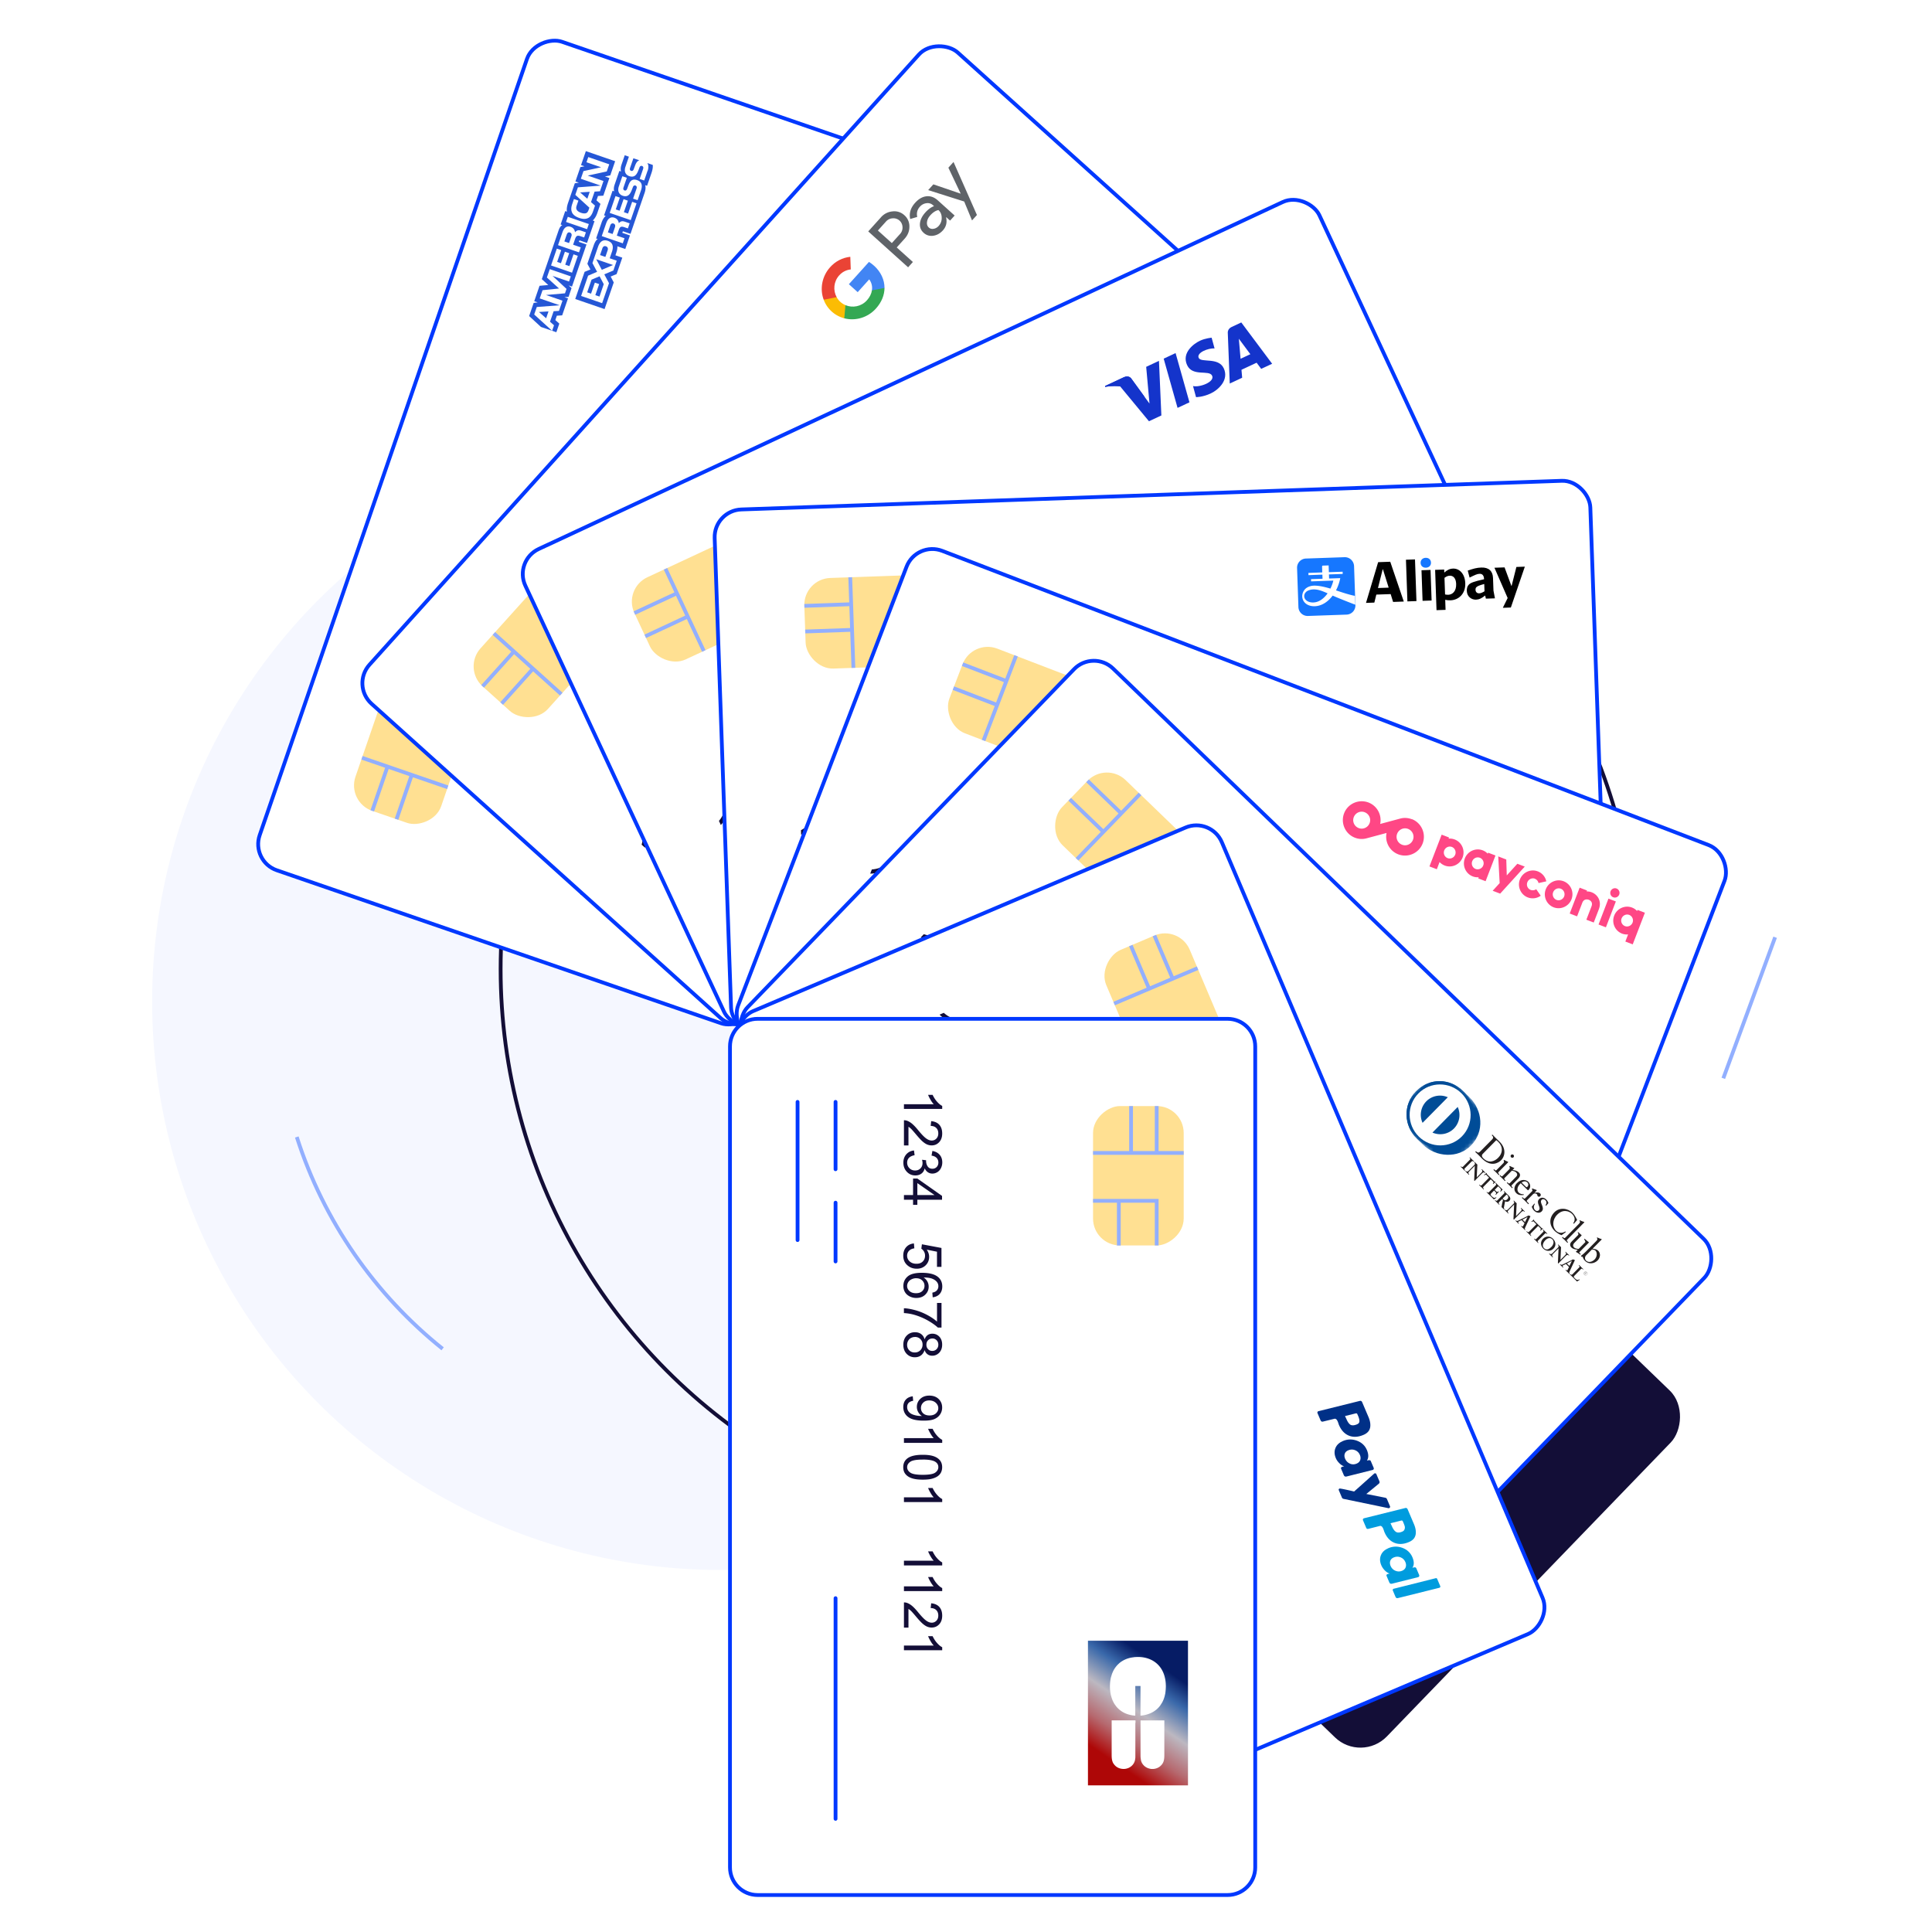 <svg xmlns="http://www.w3.org/2000/svg" id="Calque_1" data-name="Calque 1" viewBox="0 0 500 500"><defs><filter id="drop-shadow-1" filterUnits="userSpaceOnUse"><feOffset dx="-3.44" dy="3.44"/><feGaussianBlur result="blur"/><feFlood flood-color="#94b5ff" flood-opacity="1"/><feComposite in2="blur" operator="in"/><feComposite in="SourceGraphic"/></filter><filter id="drop-shadow-2" filterUnits="userSpaceOnUse"><feOffset dx="-3.44" dy="3.44"/><feGaussianBlur result="blur-2"/><feFlood flood-color="#94b5ff" flood-opacity="1"/><feComposite in2="blur-2" operator="in"/><feComposite in="SourceGraphic"/></filter><filter id="drop-shadow-3" filterUnits="userSpaceOnUse"><feOffset dx="-3.44" dy="3.44"/><feGaussianBlur result="blur-3"/><feFlood flood-color="#94b5ff" flood-opacity="1"/><feComposite in2="blur-3" operator="in"/><feComposite in="SourceGraphic"/></filter><filter id="drop-shadow-4" filterUnits="userSpaceOnUse"><feOffset dx="-3.44" dy="3.44"/><feGaussianBlur result="blur-4"/><feFlood flood-color="#94b5ff" flood-opacity="1"/><feComposite in2="blur-4" operator="in"/><feComposite in="SourceGraphic"/></filter><filter id="drop-shadow-5" filterUnits="userSpaceOnUse"><feOffset dx="-3.44" dy="3.44"/><feGaussianBlur result="blur-5"/><feFlood flood-color="#94b5ff" flood-opacity="1"/><feComposite in2="blur-5" operator="in"/><feComposite in="SourceGraphic"/></filter><filter id="drop-shadow-6" filterUnits="userSpaceOnUse"><feOffset dx="-3.44" dy="3.44"/><feGaussianBlur result="blur-6"/><feFlood flood-color="#94b5ff" flood-opacity="1"/><feComposite in2="blur-6" operator="in"/><feComposite in="SourceGraphic"/></filter><filter id="drop-shadow-7" filterUnits="userSpaceOnUse"><feOffset dx="-3.44" dy="3.44"/><feGaussianBlur result="blur-7"/><feFlood flood-color="#94b5ff" flood-opacity="1"/><feComposite in2="blur-7" operator="in"/><feComposite in="SourceGraphic"/></filter><filter id="drop-shadow-8" filterUnits="userSpaceOnUse"><feOffset dx="-3.44" dy="3.44"/><feGaussianBlur result="blur-8"/><feFlood flood-color="#94b5ff" flood-opacity="1"/><feComposite in2="blur-8" operator="in"/><feComposite in="SourceGraphic"/></filter><mask id="mask" width="1.47" height="1.47" x="413.08" y="325.41" maskUnits="userSpaceOnUse"><g id="_3hnrv5vwyb" data-name="3hnrv5vwyb"><path id="fxd4ddphza" d="m413.81 325.41.74.73-.73.74-.74-.73.73-.74Z" class="cls-14"/></g></mask><mask id="mask-1" width="26.3" height="26.28" x="363.88" y="272.86" maskUnits="userSpaceOnUse"><g id="_36mkebmyld" data-name="36mkebmyld"><path id="_7spq7apxic" d="m375.94 272.86 14.24 14.04-12.06 12.23-14.24-14.04 12.06-12.23Z" class="cls-14" data-name="7spq7apxic"/></g></mask><mask id="mask-2" width="24.67" height="24.67" x="363.88" y="272.86" maskUnits="userSpaceOnUse"><g id="f64frahwrf"><path id="upd965j6re" d="m375.94 272.86 12.61 12.43-12.06 12.23-12.61-12.43 12.06-12.23Z" class="cls-14"/></g></mask><linearGradient id="Dégradé_sans_nom_24" x1="285.7" x2="310.09" y1="457.88" y2="422.05" data-name="Dégradé sans nom 24" gradientUnits="userSpaceOnUse"><stop offset=".18" stop-color="#ae0707"/><stop offset=".34" stop-color="#b66a70"/><stop offset=".51" stop-color="#bcb8c1"/><stop offset=".68" stop-color="#3968aa"/><stop offset=".81" stop-color="#061c65"/></linearGradient><style>.cls-2{fill:#009cde}.cls-11,.cls-12,.cls-14,.cls-15,.cls-16,.cls-17,.cls-18,.cls-2,.cls-20,.cls-3,.cls-4,.cls-5,.cls-6{stroke-width:0}.cls-27,.cls-28{fill:none}.cls-27,.cls-28,.cls-29{stroke-miterlimit:10;stroke-width:.98px}.cls-4{fill:#1677ff}.cls-5{fill:#ffe092}.cls-6{fill:#5f6368}.cls-12,.cls-14,.cls-18,.cls-6{fill-rule:evenodd}.cls-27{stroke:#92afff}.cls-11,.cls-14,.cls-29{fill:#fff}.cls-12{fill:#004c97}.cls-15{fill:#1434cb}.cls-16{fill:#003087}.cls-17{fill:#ff4785}.cls-18{fill:#231f20}.cls-20{fill:#130e37}.cls-28{stroke-linecap:round}.cls-28,.cls-29{stroke:#0038ff}</style></defs><circle cx="186.48" cy="259.2" r="147.11" style="fill:#f5f7ff;stroke-width:0"/><circle cx="276.67" cy="250.79" r="147.11" style="stroke-miterlimit:10;stroke-width:.98px;fill:none;stroke:#130e37"/><rect width="231.47" height="124.75" x="196.67" y="268.59" class="cls-20" rx="9.51" ry="9.51" transform="rotate(44 312.406 330.954)"/><path d="M114.55 349.07c-17.47-14-30.78-33-37.74-54.82M459.4 242.56l-13.41 36.51" class="cls-27"/><g id="c8" style="filter:url(#drop-shadow-1)"><rect width="226.76" height="135.92" x="56.11" y="66.42" class="cls-29" rx="7.15" ry="7.15" transform="rotate(-71 169.492 134.382)"/><path d="m161.87 227.02-.39 1.14-7.29-2.51c.17.37.31.82.42 1.36.11.54.17 1.01.18 1.41l-1.11-.38c-.08-.74-.25-1.43-.52-2.05-.26-.63-.56-1.11-.9-1.45l.25-.74 9.36 3.22ZM163.85 217.69l1.1.38-2.12 6.16c-.28-.09-.53-.22-.75-.41-.37-.3-.69-.69-.98-1.18-.29-.49-.59-1.15-.9-1.98-.48-1.3-.9-2.21-1.27-2.73-.36-.52-.76-.86-1.19-1.01-.45-.16-.89-.13-1.32.09s-.72.59-.9 1.11c-.19.55-.18 1.05.04 1.49s.62.77 1.2.98l-.53 1.13c-.85-.38-1.41-.92-1.69-1.6s-.27-1.47.04-2.35.8-1.52 1.48-1.87 1.38-.4 2.11-.15c.37.13.71.33 1.02.61.31.28.6.66.88 1.15.28.49.62 1.27 1.03 2.33.34.89.58 1.46.72 1.73s.29.5.45.7l1.57-4.57ZM162.92 215.99l.24-1.2c.69.09 1.24.03 1.63-.19.39-.22.67-.55.83-1.01.19-.54.16-1.06-.09-1.56s-.64-.84-1.19-1.03-1.02-.16-1.48.07c-.46.23-.78.6-.96 1.13-.07.22-.12.5-.15.85l-.96-.47c.03-.07.06-.13.08-.18.17-.49.19-.97.07-1.45s-.44-.81-.97-.99c-.42-.14-.82-.12-1.19.07s-.64.51-.79.96-.14.86.04 1.26c.18.39.53.73 1.06 1.01l-.6 1.07c-.72-.4-1.2-.93-1.45-1.57s-.25-1.33 0-2.07c.18-.51.45-.94.81-1.29.37-.35.78-.58 1.23-.67.46-.1.89-.07 1.32.07s.73.37.99.7.41.74.46 1.23c.32-.51.73-.84 1.23-1.01s1.06-.15 1.66.06c.81.28 1.4.81 1.76 1.6.36.79.39 1.64.07 2.54-.28.82-.76 1.41-1.43 1.79-.67.37-1.41.46-2.21.27ZM169.13 205.94l-2.23-.77-1.39 4.04-1.05-.36-4.58-6.33.32-.93 6.04 2.08.43-1.26 1.05.36-.43 1.26 2.23.77-.39 1.14Zm-3.28-1.13-4.2-1.45 3.2 4.37 1-2.92ZM170.77 193.25l.31-1.24c.62.11 1.13.06 1.53-.17.41-.22.69-.56.85-1.02.19-.55.14-1.09-.14-1.61s-.77-.9-1.46-1.14-1.23-.22-1.73.02-.86.65-1.06 1.25c-.13.37-.16.73-.09 1.08.07.35.2.66.41.92l-.51 1.03-4.48-2.55 1.6-4.63 1.09.38-1.28 3.72 2.33 1.36c-.2-.69-.19-1.35.02-1.96.28-.81.8-1.4 1.55-1.77.76-.37 1.58-.4 2.46-.09s1.49.79 1.93 1.49c.55.86.64 1.8.29 2.84-.29.85-.77 1.46-1.43 1.83-.66.37-1.39.46-2.2.27ZM170.71 178.49l-.3 1.17c-.48-.05-.86-.02-1.13.1-.43.2-.73.52-.88.98-.13.36-.13.72-.03 1.07.14.45.42.87.86 1.25.43.38 1.11.74 2.04 1.07-.32-.42-.52-.86-.59-1.33-.07-.47-.02-.92.13-1.36.26-.76.77-1.32 1.51-1.66.75-.34 1.56-.36 2.45-.05.58.2 1.09.51 1.5.94.42.43.68.9.8 1.44.12.53.08 1.08-.12 1.64-.33.95-.95 1.61-1.86 1.97-.91.36-2.17.26-3.78-.29-1.8-.62-3-1.4-3.59-2.35-.51-.83-.6-1.73-.26-2.71.25-.73.66-1.26 1.24-1.59.57-.33 1.24-.41 1.99-.26Zm2.41 6.06c.39.14.8.18 1.22.14.42-.04.77-.18 1.07-.42.29-.24.5-.52.61-.85.17-.48.11-.97-.16-1.45s-.74-.84-1.41-1.07-1.21-.22-1.7 0-.82.58-1 1.11-.14 1.02.1 1.51c.25.49.67.84 1.27 1.04ZM170.12 176.75l-1.1-.38 2.08-6.03.89.31c.43.81 1.06 1.69 1.91 2.63.85.94 1.77 1.76 2.76 2.46.7.5 1.5.94 2.41 1.32l-.4 1.18c-.73-.27-1.57-.71-2.51-1.35-.94-.63-1.81-1.37-2.6-2.22-.79-.85-1.41-1.67-1.87-2.48l-1.57 4.56ZM176.24 168.87c-.34.41-.71.68-1.11.8-.4.12-.83.1-1.28-.06-.68-.23-1.16-.67-1.46-1.32-.29-.65-.3-1.37-.02-2.18s.74-1.39 1.39-1.72c.64-.33 1.3-.38 1.98-.15.43.15.77.39 1.01.73.24.34.37.77.38 1.29.38-.51.83-.84 1.35-1 .52-.16 1.07-.13 1.64.06.8.27 1.37.79 1.72 1.54.35.75.36 1.59.05 2.51s-.84 1.57-1.58 1.94c-.74.38-1.52.42-2.33.14-.61-.21-1.06-.54-1.36-.99-.3-.45-.43-.98-.38-1.6Zm2.16 1.41c.33.11.67.14 1.03.09.36-.05.67-.2.95-.45.27-.25.47-.55.59-.9.19-.55.17-1.06-.06-1.54s-.62-.81-1.16-1-1.07-.16-1.56.08-.82.64-1.01 1.19-.16 1.05.07 1.52c.23.48.62.81 1.15.99Zm-4.18-1.85c.44.15.85.13 1.23-.05.38-.19.64-.51.8-.96s.14-.85-.04-1.23c-.18-.38-.47-.64-.87-.77s-.82-.12-1.21.07-.65.5-.8.94-.14.85.05 1.23c.18.38.47.64.86.78ZM183.93 155.95l.28-1.13c.55.08.99.04 1.31-.15.32-.18.56-.48.7-.89.12-.35.15-.69.08-1.01-.07-.32-.21-.61-.42-.87s-.53-.53-.94-.8-.86-.49-1.34-.65c-.05-.02-.13-.04-.23-.07.29.35.47.77.56 1.24.09.47.06.94-.1 1.4-.27.77-.77 1.33-1.51 1.67s-1.57.35-2.49.04-1.61-.87-1.99-1.62c-.38-.76-.43-1.55-.14-2.39.21-.61.56-1.1 1.06-1.49.5-.39 1.1-.61 1.79-.66s1.61.12 2.76.51 2.09.87 2.71 1.37c.62.5 1.02 1.07 1.21 1.71.19.64.17 1.3-.07 1.99-.25.73-.66 1.25-1.22 1.58-.56.32-1.23.4-1.99.25Zm-2.5-6.1c-.66-.23-1.24-.23-1.74-.01-.51.22-.84.57-1.01 1.06s-.12 1.02.17 1.54c.29.52.76.89 1.42 1.12.59.2 1.14.19 1.63-.04s.83-.61 1.01-1.13.15-1.03-.11-1.5c-.25-.47-.71-.82-1.37-1.04ZM190.01 145.31l-.39 1.14-7.29-2.51c.17.37.31.82.42 1.36.11.54.17 1.01.18 1.41l-1.11-.38c-.08-.74-.25-1.43-.52-2.05-.26-.63-.56-1.11-.9-1.45l.25-.74 9.36 3.22ZM186.42 140.8c-1.1-.38-1.95-.8-2.54-1.26-.59-.46-1-.97-1.21-1.55-.21-.57-.2-1.2.03-1.88.17-.5.42-.9.76-1.21.33-.31.73-.52 1.19-.63.46-.12.99-.15 1.59-.1.59.05 1.35.23 2.28.55 1.09.38 1.94.79 2.53 1.25.59.46 1 .97 1.21 1.54.21.57.2 1.2-.03 1.88-.31.9-.87 1.49-1.7 1.78-.99.35-2.36.22-4.11-.38Zm.4-1.18c1.53.53 2.61.7 3.24.51.63-.18 1.04-.54 1.22-1.06s.08-1.05-.31-1.59c-.39-.53-1.34-1.06-2.87-1.59s-2.62-.7-3.24-.52c-.63.18-1.03.54-1.22 1.08s-.1 1.02.23 1.49c.43.59 1.41 1.15 2.94 1.67ZM194.99 130.83l-.39 1.14-7.29-2.51c.17.37.31.82.42 1.36.11.54.17 1.01.18 1.41l-1.11-.38c-.08-.74-.25-1.43-.52-2.05-.26-.63-.56-1.11-.9-1.45l.25-.74 9.36 3.22ZM200.33 115.32l-.39 1.14-7.29-2.51c.17.37.31.82.42 1.36.11.54.17 1.01.18 1.41l-1.11-.38c-.08-.74-.25-1.43-.52-2.05-.26-.63-.56-1.11-.9-1.45l.25-.74 9.36 3.22ZM202.49 109.04l-.39 1.14-7.29-2.51c.17.37.31.82.42 1.36.11.54.17 1.01.18 1.41l-1.11-.38c-.08-.74-.25-1.43-.52-2.05-.26-.63-.56-1.11-.9-1.45l.25-.74 9.36 3.22ZM204.48 99.72l1.1.38-2.12 6.16c-.28-.09-.53-.22-.75-.41-.37-.3-.69-.69-.98-1.18-.29-.49-.59-1.15-.9-1.98-.48-1.3-.9-2.21-1.27-2.73-.36-.52-.76-.86-1.19-1.01-.45-.16-.89-.13-1.32.09s-.72.59-.9 1.11c-.19.55-.18 1.05.04 1.49s.62.77 1.2.98l-.53 1.13c-.85-.38-1.41-.92-1.69-1.6s-.27-1.47.04-2.35.8-1.52 1.48-1.87 1.38-.4 2.11-.15c.37.13.71.33 1.02.61.31.28.6.66.88 1.15.28.49.62 1.27 1.03 2.33.34.89.58 1.46.72 1.73s.29.5.45.7l1.57-4.57ZM207.48 94.56l-.39 1.14-7.29-2.51c.17.37.31.82.42 1.36.11.54.17 1.01.18 1.41l-1.11-.38c-.08-.74-.25-1.43-.52-2.05-.26-.63-.56-1.11-.9-1.45l.25-.74 9.36 3.22Z" class="cls-20"/><path d="m186.51 209.83 4.95-14.38M178.02 234.5l5.67-16.49M219.83 113.05l18.59-53.99M187.31 237.7l11.64-33.82" class="cls-28"/><g id="Page-1"><path id="paypal" d="m153.58 46.36 1.86 1.64.62-1.8-2.48.16Zm-2.23 10.82c-.03-.2-.19-.37-.42-.45s-.44-.03-.57.11c-.14.12-.23.36-.31.59l-.55 1.61 1.21.42.55-1.58c.09-.25.16-.47.11-.68Zm-8.43 20.12 1.86 1.63.61-1.78-2.47.15Zm28.11-36.55-.87 2.52-1.17-.4.86-2.51c.09-.25.11-.43.05-.57a.492.492 0 0 0-.3-.28.472.472 0 0 0-.41.04c-.12.07-.2.19-.28.42-.46 1.21-.91 2.77-2.63 2.17-.79-.27-1.45-1.06-.97-2.43l.89-2.6-1.08-.37-.83 2.41c-.25.73-.26 1.32-.12 1.79l-.44-.15-1.23 3.57c-.2.57-.29 1.29-.09 1.71l-.44-.15-2.2 6.38.44.15c-.54.38-.91 1.21-1.05 1.61l-1.45 4.21.44.15c-.53.27-.89 1.14-1.08 1.69l-1.62 4.71.79 1.48-1.51.61-2.42 7.03 7.59 2.61 2.38-6.9-.8-1.52 1.54-.64 1.47-4.25-1.78-.61.14-.42c.2-.56.41-1.23.36-1.91l2.05.7 1.21-3.51-1.98-.68.06-.17c.07-.22.09-.23.31-.16l1.75.6 3.67-10.66c.23-.68.3-1.44.13-1.94l.49.17 1.16-3.38c.24-.7.38-1.42.31-2.03l-1.41-.49c.35.48.37 1.17.09 2.01Zm-9.24 21.02-.56 1.63 1.82.63-.87 2.54-2.35.99 1.22 2.29-1.78 5.17-5.44-1.87 1.81-5.25 2.33-.99-1.21-2.27 1.44-4.17c.36-1.04 1.04-2.1 2.55-1.58 1.51.52 1.43 1.76 1.04 2.9Zm2.45-7.91c.33-.09.59-.03 1.07.13l1.08.37-.45 1.31-.68-.23c-.33-.11-.8-.31-1.14-.16-.26.12-.41.4-.57.87l-.48 1.39 1.99.68-.45 1.31-5.44-1.87 1.04-3.01c.23-.66.42-1.13.8-1.48.39-.33.82-.47 1.44-.26.87.3 1.11 1.03 1.13 1.42.21-.25.48-.42.68-.48Zm-.39-6.16-1.05 3.05.99.34 1.03-2.98 1.11.38-1.03 2.98 1.08.37 1.06-3.05 1.13.39-1.5 4.35-5.44-1.87 1.5-4.35 1.12.39Zm5.47-1.87-.87 2.54-1.17-.4.87-2.53c.09-.25.11-.43.05-.58a.492.492 0 0 0-.3-.28.472.472 0 0 0-.41.04c-.12.07-.2.2-.28.42-.46 1.21-.91 2.76-2.63 2.17-.79-.27-1.45-1.05-.98-2.42l.9-2.62 1.16.4-.82 2.39c-.08.24-.13.39-.08.56.04.17.15.27.32.33.21.07.39 0 .5-.15.1-.12.16-.26.24-.49l.26-.7c.26-.7.55-1.15.95-1.34.35-.16.73-.19 1.29 0 1.17.4 1.46 1.32 1.01 2.64Zm1.63-7.08Zm-9.33 15.75c-.15.13-.23.36-.31.59l-.55 1.61 1.22.42.55-1.58c.09-.25.15-.47.11-.68-.04-.2-.2-.37-.43-.45s-.44-.04-.58.1Zm4.92-14.61c-.08.24-.13.4-.08.56.04.17.15.27.33.33.2.07.38 0 .5-.15.1-.12.16-.26.23-.48l.26-.7c.26-.71.55-1.14.95-1.33.06-.04.12-.05.18-.07l-1.55-.53-.82 2.38Zm-7.22 20.98-.59 1.7 1.38.48.58-1.69c.17-.5.03-.9-.44-1.06-.48-.16-.78.1-.94.57Zm-3.91 11.35.99.34.99-2.86 1.11.38-.99 2.86 1.08.37 1.1-3.21-1.08-2.04-2.08.88-1.13 3.27Zm6.69-7.07-4.36-1.5 1.45 2.74 2.9-1.24Zm-11.57 5.26.94.32 3.75-10.9-1.98-.68.07-.21c.06-.15.08-.18.33-.1l1.72.59 1.94-5.64-.46-.16c.4-.37.86-1 1.18-1.93l.82-2.37-1.03-.92.39-1.13 1.38-.08 1.57-4.57-1.15-.39 1.38-.3 1.26-3.66-7.58-2.61-1.25 3.62.9.31-1.07.2-1.28 3.72.9.31-1.06.16-1.73 5.02c-.29.84-.43 1.62-.31 2.33l-.44-.15-1.19 3.47.44.15c-.47.26-.75.75-.95 1.32l-4.36 12.67 1.67 1.52-2.26.2-1.37 3.99.9.31-1.05.13-1.17 3.4 3.06 2.82 2.88.99-4.63-4.21.67-1.94 5.91-.45-5.15-1.77.73-2.13 4.27-.44-3.15-2.84.75-2.17 5.44 1.87-.46 1.34-4.26-1.46 3.61 3.36-.39 1.15-4.91.43 4.26 1.47-.91 2.65-1.38.08-.94 2.72 1.04.92-.49 1.42 1.09.38.77-2.23-1.03-.92.39-1.13 1.38-.09 1.51-4.39-.92-.32 1.06-.07.78-2.28-.81-.72Zm.96-18.88c-.29-.57-.26-1.3.05-2.2l.43-1.26 1.16.4-.43 1.24c-.16.48-.19.77-.02 1.11.15.3.53.6 1.1.8s1.04.23 1.4.08c.28-.13.48-.47.59-.81l.2-.59-3.64-3.31.67-1.95 5.9-.44-5.14-1.77.68-1.99 4.57-.99-3.79-1.3.46-1.34 5.43 1.87-.64 1.85-4.93 1.07 4.08 1.4-.91 2.66-1.39.09-.93 2.71 1.04.91-.53 1.53c-.22.63-.63 1.39-1.25 1.68-.62.3-1.33.32-2.31-.02-.81-.28-1.49-.67-1.88-1.43ZM149.93 54l.46-1.33 5.44 1.87-.46 1.33-5.44-1.87Zm-2.07 6 1.03-3c.23-.67.42-1.15.8-1.49.38-.33.82-.45 1.43-.25.87.3 1.11 1.03 1.13 1.42.21-.25.48-.43.68-.49.33-.09.59-.04 1.07.13l1.07.37-.45 1.32-.69-.23c-.33-.11-.79-.31-1.13-.16-.26.12-.4.4-.56.87l-.48 1.4 1.98.68-.45 1.3-5.44-1.87Zm-1.81 5.26 1.5-4.36 1.13.39-1.05 3.05.98.34 1.03-2.98 1.11.38-1.03 2.98 1.09.37 1.05-3.05 1.12.39-1.5 4.36-5.43-1.87Z" style="fill:#2557d6;stroke-width:0"/></g><rect width="36.07" height="23.46" x="92.1" y="179.17" class="cls-5" rx="6.96" ry="6.96" transform="rotate(-71 110.14 190.902)"/><path d="m97.12 192.67 22.19 7.64M111.53 172.31l-3.77 10.92 15.58 5.36M103.73 194.94l-3.95 11.47M110 197.1l-3.94 11.47M120.8 175.48l-3.76 10.92" class="cls-27"/></g><g id="c7" style="filter:url(#drop-shadow-2)"><rect width="226.76" height="135.92" x="107.27" y="67.16" class="cls-29" rx="7.15" ry="7.15" transform="rotate(-48 220.646 135.122)"/><path d="m177.44 217.42-.81.9-5.73-5.16c.01.4-.04.87-.15 1.41-.11.54-.24.99-.39 1.37l-.87-.78c.22-.72.33-1.41.33-2.09 0-.68-.08-1.24-.26-1.68l.52-.58 7.36 6.62ZM182.91 209.61l.86.78-4.36 4.84c-.22-.19-.4-.41-.53-.67-.22-.42-.37-.91-.44-1.47-.08-.56-.09-1.28-.05-2.18.06-1.38.03-2.39-.1-3.01-.13-.62-.36-1.09-.7-1.39-.36-.32-.77-.46-1.25-.43s-.9.26-1.26.67c-.39.43-.57.9-.55 1.39s.27.95.72 1.37l-.93.84c-.63-.68-.94-1.4-.93-2.13.01-.74.33-1.46.96-2.15s1.33-1.08 2.09-1.14 1.43.17 2 .69c.29.26.53.58.7.96.18.37.29.84.36 1.4.06.56.08 1.41.04 2.55-.03.95-.04 1.57-.01 1.87.02.3.07.57.15.82l3.23-3.59ZM182.71 207.67l.69-1.01c.6.36 1.13.51 1.58.46.45-.05.83-.25 1.15-.6.38-.42.56-.91.53-1.47-.03-.56-.26-1.03-.7-1.42s-.88-.54-1.39-.52c-.51.03-.95.25-1.33.67-.15.17-.31.41-.47.72l-.7-.81c.06-.05.11-.1.14-.14.34-.38.56-.82.63-1.3.08-.49-.09-.92-.51-1.29-.33-.3-.7-.43-1.12-.4-.42.03-.79.22-1.1.57s-.47.74-.46 1.17c0 .43.2.88.58 1.34l-.97.76c-.5-.65-.75-1.32-.73-2.01.02-.69.29-1.32.81-1.9.36-.4.78-.69 1.25-.87.47-.18.94-.23 1.4-.14.46.09.85.28 1.19.58s.53.63.64 1.03.09.84-.06 1.31c.49-.34 1-.49 1.53-.45s1.03.28 1.51.7c.64.58.97 1.3 1 2.16.02.87-.28 1.66-.93 2.37-.58.64-1.25 1-2.02 1.08-.77.08-1.48-.12-2.14-.61ZM192.36 200.85l-1.75-1.58-2.86 3.18-.82-.74-1.74-7.62.66-.73 4.75 4.27.89-.99.82.74-.89.99 1.75 1.58-.81.9Zm-2.58-2.32-3.3-2.97 1.24 5.27 2.07-2.29ZM198.82 189.81l.77-1.02c.52.34 1.01.49 1.48.45.46-.05.85-.25 1.18-.61.39-.43.56-.95.5-1.54-.06-.59-.35-1.13-.89-1.62s-1.05-.68-1.6-.66c-.56.02-1.04.27-1.46.73-.26.29-.43.61-.51.96-.08.35-.07.69.02 1.01l-.87.75-3.12-4.1 3.28-3.64.86.77-2.63 2.92 1.61 2.17c.09-.72.35-1.31.79-1.8.58-.64 1.28-.98 2.12-1.02.84-.04 1.61.25 2.3.88s1.06 1.31 1.2 2.13c.17 1-.11 1.91-.84 2.72-.6.67-1.28 1.04-2.03 1.13-.75.09-1.46-.12-2.13-.61ZM204.53 176.2l-.74.96c-.43-.24-.78-.36-1.08-.35-.48.01-.87.2-1.19.55-.26.29-.4.61-.44.97-.05.47.05.96.3 1.48s.74 1.11 1.46 1.78c-.13-.51-.14-1-.02-1.46.12-.46.34-.86.65-1.2.54-.6 1.22-.91 2.04-.94.82-.02 1.58.28 2.28.91.46.41.8.9 1.01 1.45.22.55.27 1.1.17 1.63-.1.54-.35 1.02-.75 1.46-.67.75-1.5 1.11-2.48 1.09-.98-.02-2.1-.6-3.36-1.74-1.42-1.27-2.21-2.46-2.38-3.57-.15-.96.12-1.83.82-2.6.52-.58 1.11-.9 1.76-.98.65-.08 1.3.1 1.94.54Zm-.15 6.52c.31.28.67.48 1.07.6s.78.13 1.14.03c.36-.1.66-.28.89-.54.34-.38.48-.84.42-1.39-.06-.55-.35-1.06-.88-1.53s-1.03-.68-1.56-.67c-.53 0-.99.22-1.36.63s-.53.88-.49 1.43c.04.55.29 1.03.76 1.46ZM204.68 174.36l-.86-.78 4.27-4.74.7.63c.08.91.32 1.97.73 3.17s.94 2.31 1.58 3.35c.45.73 1.02 1.45 1.7 2.16l-.83.92c-.57-.53-1.16-1.27-1.78-2.22-.62-.95-1.13-1.97-1.52-3.06-.39-1.09-.64-2.09-.75-3.02l-3.23 3.59ZM213.39 169.5c-.47.25-.92.35-1.33.3-.42-.05-.8-.23-1.15-.55-.53-.48-.81-1.07-.83-1.78-.02-.71.26-1.38.83-2.02s1.23-.99 1.95-1.04c.72-.06 1.35.16 1.88.64.34.31.56.66.65 1.07.09.4.04.85-.15 1.34.55-.32 1.1-.45 1.63-.39.54.06 1.03.29 1.49.7.63.56.95 1.26.98 2.09.03.83-.28 1.6-.94 2.32s-1.39 1.11-2.22 1.17c-.83.06-1.56-.2-2.2-.78-.48-.43-.77-.91-.87-1.44-.1-.53-.01-1.07.27-1.62Zm1.44 2.14c.26.23.56.39.91.49.35.09.7.08 1.05-.04.35-.12.65-.32.89-.6.39-.43.57-.91.54-1.44-.02-.53-.25-.99-.68-1.37s-.92-.57-1.46-.54c-.54.03-1.01.27-1.4.7s-.56.9-.53 1.43c.03.53.25.98.67 1.36Zm-3.12-3.34c.35.31.73.46 1.15.43.42-.03.79-.22 1.11-.57s.46-.73.44-1.15c-.02-.42-.19-.77-.5-1.05s-.71-.43-1.14-.41c-.43.03-.8.21-1.1.55s-.46.73-.44 1.15c.02.42.18.77.48 1.05ZM225.52 160.62l.7-.94c.47.29.89.42 1.26.38.37-.04.7-.22.99-.55.25-.28.4-.58.46-.9.06-.32.05-.65-.05-.97-.09-.32-.28-.69-.56-1.11s-.6-.79-.98-1.12c-.04-.04-.1-.09-.18-.16.12.44.14.89.03 1.36-.1.47-.32.89-.64 1.25-.55.61-1.23.92-2.05.95s-1.59-.29-2.31-.94-1.14-1.43-1.2-2.27c-.06-.85.21-1.6.8-2.26.43-.48.95-.8 1.56-.96.61-.16 1.25-.13 1.91.09s1.44.74 2.34 1.55 1.59 1.62 1.96 2.32c.37.7.52 1.39.45 2.05-.07.66-.35 1.26-.84 1.8-.52.57-1.1.9-1.74.97-.65.08-1.29-.11-1.93-.55Zm.08-6.59c-.52-.46-1.05-.7-1.6-.69-.55 0-1 .2-1.35.58s-.51.89-.45 1.49c.06.59.35 1.12.87 1.59.47.42.97.62 1.52.6.54-.02 1-.24 1.38-.65s.54-.89.49-1.42c-.05-.53-.33-1.03-.85-1.49ZM235.26 153.2l-.81.9-5.73-5.16c.01.4-.04.87-.15 1.41-.11.54-.24.99-.39 1.37l-.87-.78c.22-.72.33-1.41.33-2.09 0-.68-.08-1.24-.26-1.68l.52-.58 7.36 6.62ZM233.72 147.64c-.87-.78-1.48-1.5-1.85-2.15-.37-.65-.54-1.29-.51-1.89.03-.61.28-1.18.76-1.71.35-.39.74-.67 1.17-.82.43-.15.87-.19 1.35-.12.47.08.97.25 1.5.53s1.15.74 1.88 1.39c.86.77 1.47 1.49 1.84 2.14.37.65.54 1.28.51 1.89-.03.61-.28 1.18-.77 1.72-.64.71-1.39 1.03-2.26.98-1.04-.07-2.25-.72-3.63-1.96Zm.83-.92c1.2 1.08 2.13 1.66 2.78 1.74.65.08 1.16-.09 1.54-.5s.48-.94.34-1.58c-.15-.64-.82-1.5-2.02-2.58s-2.13-1.67-2.78-1.74c-.65-.08-1.16.1-1.54.52s-.49.9-.37 1.46c.17.71.85 1.61 2.06 2.69ZM245.51 141.81l-.81.9-5.73-5.16c.01.4-.04.87-.15 1.41-.11.54-.24.99-.39 1.37l-.87-.78c.22-.72.33-1.41.33-2.09 0-.68-.08-1.24-.26-1.68l.52-.58 7.36 6.62ZM256.49 129.62l-.81.9-5.73-5.16c.01.4-.04.87-.15 1.41-.11.54-.24.99-.39 1.37l-.87-.78c.22-.72.33-1.41.33-2.09 0-.68-.08-1.24-.26-1.68l.52-.58 7.36 6.62ZM260.93 124.69l-.81.9-5.73-5.16c.01.4-.04.87-.15 1.41-.11.54-.24.99-.39 1.37l-.87-.78c.22-.72.33-1.41.33-2.09 0-.68-.08-1.24-.26-1.68l.52-.58 7.36 6.62ZM266.39 116.88l.86.78-4.36 4.84c-.22-.19-.4-.41-.53-.67-.22-.42-.37-.91-.44-1.47-.08-.56-.09-1.28-.05-2.18.06-1.38.03-2.39-.1-3.01-.13-.62-.36-1.09-.7-1.39-.36-.32-.77-.46-1.25-.43s-.9.26-1.26.67c-.39.43-.57.9-.55 1.39s.27.95.72 1.37l-.93.84c-.63-.68-.94-1.4-.93-2.13.01-.74.33-1.46.96-2.15s1.33-1.08 2.09-1.14 1.43.17 2 .69c.29.26.53.58.7.96.18.37.29.84.36 1.4.06.56.08 1.41.04 2.55-.03.95-.04 1.57-.01 1.87.02.3.07.57.15.82l3.23-3.59ZM271.18 113.31l-.81.9-5.73-5.16c.01.4-.04.87-.15 1.41-.11.54-.24.99-.39 1.37l-.87-.78c.22-.72.33-1.41.33-2.09 0-.68-.08-1.24-.26-1.68l.52-.58 7.36 6.62Z" class="cls-20"/><path d="m206.83 211.22 10.18-11.3M189.38 230.61l11.66-12.96M275.32 135.15l38.21-42.43M196.68 237.18l23.93-26.57" class="cls-28"/><g id="Page-1-2" data-name="Page-1"><g id="paypal-2" data-name="paypal"><path d="m239.69 64.36-4.18-3.76 2.04-2.26c.84-.93 1.25-1.98 1.24-3.14.02-1.14-.46-2.22-1.31-2.95a3.794 3.794 0 0 0-3.06-.98c-1.16.1-2.24.65-3.01 1.55l-3.27 3.63 10.32 9.29 1.23-1.37Zm-5.45-4.9-3.6-3.24 2.07-2.3a2.45 2.45 0 0 1 1.77-.86c.65-.05 1.28.16 1.76.59s.75 1.04.77 1.69c.04.67-.21 1.34-.69 1.83l-2.07 2.29ZM243.21 47.36c-1.05.11-2.03.68-2.94 1.69-1.17 1.3-1.59 2.7-1.27 4.19l1.82-.54c-.22-1.01 0-1.89.7-2.66.43-.49 1.03-.81 1.67-.89.61-.1 1.23.08 1.68.49l.3.27c-.76.27-1.51.81-2.24 1.62-.86.95-1.32 1.91-1.41 2.87-.08.96.24 1.77.97 2.42.65.61 1.56.89 2.46.75.95-.13 1.78-.59 2.51-1.39.85-.94 1.12-2.06.83-3.35l.05-.06.98.88 1.18-1.31-4.35-3.92c-.91-.82-1.89-1.18-2.94-1.06Zm1.87 8.4c-.46.11-.93-.01-1.27-.32-.38-.35-.54-.82-.46-1.43.07-.6.36-1.19.86-1.74.69-.76 1.39-1.21 2.1-1.34.56.5.84 1.16.84 1.99.03.76-.25 1.52-.77 2.1-.34.39-.8.66-1.3.75ZM250.21 38.47l6.06 13.73-1.27 1.41-2.03-4.9-9.32-2.95 1.34-1.49 7.03 2.4.03-.03-3.17-6.68 1.34-1.49Z" class="cls-6"/><path d="M229.63 65.32c-.4-.36-.84-.69-1.3-.98l-5.2 5.77 2.28 2.06 2.98-3.31c.61.8.87 1.83.7 2.84l1.48 1.33 1.78-1.97c0-2.08-.92-4.12-2.72-5.75Z" style="fill:#4285f4;fill-rule:evenodd;stroke-width:0"/><path d="M230.13 76.41c1.49-1.65 2.21-3.51 2.22-5.34l-3.26.64c-.13.87-.56 1.77-1.31 2.59-1.44 1.6-3.7 2.01-5.54 1.23l-1.83 2.03 1.53 1.38c2.94.76 6.11-.21 8.19-2.53Z" style="fill:#34a853;fill-rule:evenodd;stroke-width:0"/><path d="M222.25 75.53a4.65 4.65 0 0 1-2.27-2.04l-1.53-1.38-1.83 2.03a7.748 7.748 0 0 0 5.32 4.79l.3-3.41Z" style="fill:#fbbc04;fill-rule:evenodd;stroke-width:0"/><path d="M220.62 67.84c.77-.89 1.85-1.44 3-1.55l-.12-3.27c-2 .2-3.88 1.17-5.23 2.7-2.08 2.31-2.72 5.57-1.66 8.41l3.36-.66c-.97-1.75-.79-4.04.65-5.64Z" style="fill:#ea4335;fill-rule:evenodd;stroke-width:0"/></g></g><rect width="36.07" height="23.46" x="125.89" y="152.23" class="cls-5" rx="6.96" ry="6.96" transform="rotate(-48 143.932 163.955)"/><path d="m131.26 160.5 17.43 15.7M152.47 147.38l-7.73 8.58 12.25 11.03M136.45 165.17l-8.11 9.02M141.38 169.61l-8.11 9.02M159.77 153.93l-7.73 8.58" class="cls-27"/></g><g id="c6" style="filter:url(#drop-shadow-3)"><rect width="226.76" height="135.92" x="154.48" y="87.37" class="cls-29" rx="7.15" ry="7.15" transform="rotate(-25 267.87 155.335)"/><path d="m195.93 214.2-1.1.51-3.26-6.99c-.15.38-.38.79-.69 1.24-.31.45-.61.82-.89 1.11l-.49-1.06c.48-.57.85-1.17 1.12-1.8.27-.62.41-1.17.42-1.65l.71-.33 4.18 8.97ZM204.02 209.15l.49 1.05-5.91 2.75c-.13-.26-.21-.53-.23-.82-.04-.47.02-.98.17-1.53.15-.54.42-1.22.8-2.02.6-1.25.96-2.19 1.09-2.81.12-.62.09-1.14-.1-1.56-.2-.43-.53-.73-.98-.88s-.92-.11-1.42.12c-.53.25-.88.6-1.05 1.07s-.13.98.13 1.54l-1.18.41c-.31-.88-.32-1.65-.03-2.33.3-.68.87-1.21 1.72-1.61s1.65-.48 2.37-.24 1.25.71 1.57 1.42c.17.36.26.74.27 1.16.01.41-.06.89-.22 1.43-.16.54-.48 1.33-.96 2.36-.4.86-.65 1.43-.74 1.72-.1.28-.16.55-.19.81l4.38-2.04ZM204.59 207.29l1.03-.66c.42.56.84.91 1.27 1.04.43.13.86.1 1.3-.1.52-.24.87-.62 1.06-1.15.19-.52.16-1.05-.09-1.58s-.59-.84-1.07-1.02c-.48-.17-.98-.14-1.48.09-.21.1-.45.26-.72.48l-.33-1.02c.08-.03.14-.05.18-.07.47-.22.83-.54 1.09-.95.26-.42.27-.88.03-1.39-.19-.4-.48-.67-.87-.81-.4-.14-.81-.11-1.24.1s-.72.5-.88.9c-.16.4-.15.89.01 1.46l-1.19.32c-.21-.8-.17-1.51.12-2.14.29-.63.78-1.1 1.49-1.43.49-.23.99-.33 1.49-.31.51.02.95.16 1.34.42.39.26.67.59.86 1s.24.79.18 1.2-.25.81-.57 1.18c.58-.12 1.11-.06 1.58.18s.84.66 1.11 1.24c.36.78.39 1.57.07 2.38-.32.81-.91 1.41-1.78 1.82-.78.37-1.54.44-2.28.21-.74-.23-1.31-.69-1.73-1.4ZM216.14 204.78l-1-2.14-3.88 1.81-.47-1.01 1.38-7.69.9-.42 2.7 5.79 1.21-.56.47 1.01-1.21.56 1 2.14-1.1.51Zm-1.47-3.14-1.88-4.03-.92 5.33 2.8-1.3ZM226.4 197.15l1.11-.63c.35.52.74.85 1.18.99.44.14.88.1 1.32-.1.53-.25.88-.65 1.06-1.22.18-.57.12-1.18-.19-1.84s-.7-1.04-1.22-1.24c-.52-.2-1.06-.16-1.63.1-.35.16-.63.39-.84.69-.21.29-.34.61-.38.94l-1.09.35-1.27-4.99 4.44-2.07.49 1.05-3.57 1.66.64 2.63c.36-.62.84-1.07 1.43-1.35.78-.36 1.56-.4 2.35-.11.79.29 1.38.86 1.78 1.71s.47 1.62.27 2.43c-.24.99-.85 1.72-1.84 2.18-.81.38-1.58.46-2.31.25-.73-.22-1.3-.68-1.72-1.4ZM236.98 186.85l-1.05.59c-.3-.39-.58-.63-.85-.75-.44-.17-.88-.16-1.32.04-.35.16-.61.4-.78.72-.23.41-.33.91-.3 1.48.03.58.24 1.31.65 2.21.08-.53.26-.97.55-1.35.29-.37.65-.66 1.06-.85.73-.34 1.48-.36 2.24-.06.76.3 1.35.87 1.74 1.73.26.56.38 1.14.37 1.73-.02.59-.18 1.12-.48 1.57-.3.45-.72.8-1.26 1.05-.91.43-1.82.44-2.71.03-.89-.4-1.7-1.38-2.42-2.92-.81-1.73-1.07-3.13-.8-4.21.24-.94.83-1.63 1.77-2.07.7-.33 1.37-.4 2-.21.63.18 1.16.6 1.57 1.26Zm-2.68 5.94c.18.38.43.7.75.97s.67.43 1.04.48c.37.05.72 0 1.03-.15.46-.22.77-.59.93-1.12.16-.53.09-1.11-.21-1.76s-.68-1.03-1.17-1.23c-.49-.2-.99-.19-1.49.05s-.83.61-1.01 1.12c-.18.52-.13 1.06.13 1.64ZM237.83 185.21l-.49-1.05 5.78-2.7.4.85c-.29.87-.48 1.94-.57 3.2-.09 1.26-.04 2.5.15 3.7.13.85.37 1.73.72 2.65l-1.13.53c-.32-.71-.57-1.62-.77-2.74a14.9 14.9 0 0 1-.21-3.41c.06-1.15.22-2.18.49-3.07l-4.38 2.04ZM247.74 184.14c-.53.05-.98-.03-1.34-.24-.36-.21-.65-.52-.85-.96-.3-.65-.32-1.31-.06-1.97.26-.66.78-1.17 1.56-1.53s1.51-.43 2.2-.2c.69.23 1.18.67 1.48 1.32.19.41.25.83.18 1.23-.07.41-.29.8-.66 1.17.63-.08 1.18.02 1.66.28.47.26.84.67 1.09 1.23.36.76.39 1.53.09 2.3-.3.77-.89 1.36-1.77 1.77s-1.71.48-2.5.21c-.78-.27-1.36-.8-1.72-1.58-.27-.58-.35-1.14-.24-1.67.11-.53.41-.99.88-1.39Zm.48 2.53c.15.31.36.58.65.8.28.22.61.35.98.37.37.02.72-.04 1.06-.2.52-.24.88-.61 1.06-1.11.18-.5.15-1-.09-1.52s-.63-.88-1.14-1.06c-.51-.18-1.03-.15-1.56.1s-.86.61-1.04 1.11c-.18.5-.15 1.01.09 1.52Zm-1.57-4.29c.2.42.49.7.89.85.4.14.81.11 1.25-.09s.71-.49.85-.88c.15-.39.13-.78-.05-1.17s-.48-.68-.89-.82c-.41-.14-.82-.12-1.23.07s-.7.49-.85.89c-.15.4-.14.78.03 1.16ZM262.38 180.7l1.01-.59c.32.45.66.73 1.01.84.36.11.73.07 1.13-.12.34-.16.6-.37.78-.65.18-.27.29-.58.34-.91.04-.33.02-.75-.08-1.24s-.25-.96-.46-1.42c-.02-.05-.06-.12-.11-.22-.06.45-.22.87-.5 1.27-.28.39-.64.69-1.08.9-.74.34-1.49.37-2.25.07s-1.35-.89-1.76-1.76-.5-1.76-.22-2.56.82-1.39 1.62-1.77c.58-.27 1.19-.36 1.81-.27.63.09 1.2.36 1.72.83s1.04 1.24 1.55 2.34.83 2.11.9 2.9c.07.79-.06 1.48-.39 2.06-.32.58-.82 1.03-1.47 1.33-.7.33-1.36.4-1.98.22-.62-.18-1.14-.6-1.56-1.26Zm2.65-6.04c-.29-.63-.69-1.05-1.2-1.26-.51-.21-1-.21-1.47 0s-.82.62-1 1.19c-.18.57-.12 1.17.18 1.8.27.57.65.95 1.16 1.15.51.2 1.02.18 1.52-.06s.84-.61 1-1.12c.16-.51.1-1.08-.2-1.71ZM274.25 177.68l-1.1.51-3.26-6.99c-.15.38-.38.79-.69 1.24-.31.45-.61.82-.89 1.11l-.49-1.06c.48-.57.85-1.17 1.12-1.8.27-.62.41-1.17.42-1.65l.71-.33 4.18 8.97ZM275.01 171.96c-.49-1.06-.78-1.96-.86-2.7-.08-.75 0-1.39.27-1.94s.72-.98 1.37-1.28c.48-.22.94-.32 1.4-.3.45.02.88.16 1.29.42.41.25.8.61 1.17 1.07.38.46.77 1.13 1.19 2.02.49 1.05.78 1.94.86 2.69.08.74 0 1.39-.27 1.94-.26.55-.72.98-1.38 1.28-.86.4-1.68.41-2.46.02-.94-.47-1.79-1.54-2.58-3.22Zm1.13-.53c.68 1.47 1.31 2.36 1.88 2.69.57.33 1.11.37 1.61.14s.81-.68.93-1.32c.12-.65-.17-1.7-.85-3.17s-1.31-2.37-1.88-2.69c-.57-.32-1.11-.37-1.62-.13s-.81.64-.91 1.2c-.12.72.16 1.81.84 3.28ZM288.14 171.21l-1.1.51-3.26-6.99c-.15.38-.38.79-.69 1.24-.31.45-.61.82-.89 1.11l-.49-1.06c.48-.57.85-1.17 1.12-1.8.27-.62.41-1.17.42-1.65l.71-.33 4.18 8.97ZM303 164.27l-1.1.51-3.26-6.99c-.15.38-.38.79-.69 1.24-.31.45-.61.82-.89 1.11l-.49-1.06c.48-.57.85-1.17 1.12-1.8.27-.62.41-1.17.42-1.65l.71-.33 4.18 8.97ZM309.02 161.47l-1.1.51-3.26-6.99c-.15.38-.38.79-.69 1.24-.31.45-.61.82-.89 1.11l-.49-1.06c.48-.57.85-1.17 1.12-1.8.27-.62.41-1.17.42-1.65l.71-.33 4.18 8.97ZM317.1 156.42l.49 1.05-5.91 2.75c-.13-.26-.21-.53-.23-.82-.04-.47.02-.98.17-1.53.15-.54.42-1.22.8-2.02.6-1.25.96-2.19 1.09-2.81.12-.62.09-1.14-.1-1.56-.2-.43-.53-.73-.98-.88s-.92-.11-1.42.12c-.53.25-.88.6-1.05 1.07s-.13.98.13 1.54l-1.18.41c-.31-.88-.32-1.65-.03-2.33.3-.68.87-1.21 1.72-1.61s1.65-.48 2.37-.24 1.25.71 1.57 1.42c.17.36.26.74.27 1.16.01.41-.06.89-.22 1.43-.16.54-.48 1.33-.96 2.36-.4.86-.65 1.43-.74 1.72-.1.28-.16.55-.19.81l4.38-2.04ZM322.9 155l-1.1.51-3.26-6.99c-.15.38-.38.79-.69 1.24-.31.45-.61.82-.89 1.11l-.49-1.06c.48-.57.85-1.17 1.12-1.8.27-.62.41-1.17.42-1.65l.71-.33 4.18 8.97Z" class="cls-20"/><path d="m225.41 219.99 13.79-6.43M201.77 231.01l15.8-7.37M318.18 176.73l51.75-24.13M205.92 239.91l32.41-15.11" class="cls-28"/><g id="Page-1-3" data-name="Page-1"><g id="paypal-3" data-name="paypal"><path d="m311.27 100.68-3.08 1.44-3.59-12.74 3.08-1.44 3.59 12.74Zm-11.2-9.19.86 9.51-1.17-1.59-3.52-4.84s-.62-1.01-1.96-.38l-4.86 2.27.04.23s1.63-.38 3.86-.15l7.47 9.04 3.21-1.5-.62-14.13-3.32 1.55Zm29.77.53 2.83-1.32-7.99-10.69-2.48 1.16c-1.14.53-1.01 1.55-1.01 1.55l.51 13.1 3.21-1.5-.18-2.06 3.92-1.83 1.18 1.59Zm-5.34-2.61-.45-5.19 2.98 4.01-2.53 1.18Zm-6.74-2.7-.75-2.75s-1.6.12-3.01.78c-1.53.71-4.85 3.08-3.33 6.33 1.43 3.06 5.71 1.11 6.46 2.72s-3.21 3.1-4.94 2.68l.78 2.87s1.69.03 3.79-.95 4.77-3.55 3.39-6.51-5.87-1.36-6.49-2.7c-.62-1.34 2.46-2.57 4.12-2.45Z" class="cls-15"/><path d="m299.77 99.41-3.52-4.84s-.62-1.01-1.96-.38l-4.86 2.27.04.23s2.56-.6 5.65.16c2.95.73 4.66 2.57 4.66 2.57Z" class="cls-15"/></g></g><rect width="36.07" height="23.46" x="167.94" y="140.17" class="cls-5" rx="6.96" ry="6.96" transform="rotate(-25 185.98 151.898)"/><path d="m175.67 143.76 9.91 21.27M200.32 139.98l-10.47 4.88 6.96 14.93M178.62 150.1l-11 5.12M181.42 156.11l-10.99 5.13M204.48 148.86l-10.47 4.88" class="cls-27"/></g><g id="c5" style="filter:url(#drop-shadow-4)"><rect width="226.76" height="135.92" x="190.45" y="124.66" class="cls-29" rx="7.15" ry="7.15" transform="rotate(-2 303.804 192.698)"/><path d="m214.62 218.71-1.21.04-.27-7.71c-.28.29-.65.58-1.12.87-.46.29-.88.52-1.25.67l-.04-1.17c.67-.34 1.24-.75 1.73-1.22s.83-.92 1.03-1.35l.78-.03.35 9.89ZM224.03 217.22l.04 1.16-6.51.23c-.02-.29.02-.57.11-.84.15-.45.4-.9.75-1.34.35-.44.86-.96 1.53-1.55 1.04-.92 1.74-1.64 2.1-2.16.36-.53.53-1.02.51-1.47-.02-.48-.2-.88-.56-1.19s-.81-.47-1.36-.45c-.58.02-1.04.21-1.38.57s-.5.85-.48 1.47l-1.25-.08c.05-.93.35-1.65.89-2.15.54-.51 1.28-.77 2.21-.81s1.7.2 2.27.71.87 1.14.89 1.92c.01.39-.05.78-.2 1.17-.15.39-.4.8-.76 1.23-.36.43-.96 1.03-1.8 1.8-.7.63-1.16 1.06-1.35 1.29-.2.22-.36.45-.49.67l4.83-.17ZM225.29 215.73l1.2-.2c.16.68.42 1.17.76 1.46.34.29.76.43 1.24.41.57-.02 1.04-.23 1.42-.64.38-.41.56-.9.54-1.49s-.22-1.01-.59-1.36c-.38-.35-.84-.51-1.4-.49-.23 0-.51.06-.85.16l.1-1.07h.2c.52-.02.97-.17 1.38-.45.4-.28.59-.7.57-1.26-.02-.44-.18-.81-.49-1.09s-.7-.41-1.18-.4-.86.18-1.16.48c-.3.31-.49.76-.56 1.35l-1.22-.17c.12-.82.43-1.46.94-1.92.51-.46 1.15-.71 1.93-.74.54-.02 1.04.08 1.5.29.46.21.82.52 1.07.91.25.39.39.81.4 1.26s-.09.82-.3 1.17-.54.65-.99.87c.59.11 1.05.38 1.39.79s.52.94.54 1.57c.03.86-.26 1.6-.86 2.22-.61.62-1.39.95-2.35.98-.86.03-1.59-.2-2.18-.7-.59-.5-.94-1.15-1.05-1.97ZM236.9 217.93l-.08-2.36-4.27.15-.04-1.11 4.27-6.54.99-.03.22 6.38 1.33-.05.04 1.11-1.33.05.08 2.36-1.21.04Zm-.12-3.47-.16-4.44-2.93 4.55 3.08-.11ZM249.33 214.91l1.27-.15c.12.61.35 1.07.7 1.37.35.3.77.44 1.26.42.58-.02 1.07-.26 1.46-.71.39-.45.57-1.04.54-1.77s-.24-1.23-.64-1.61c-.4-.39-.92-.57-1.54-.54a2.128 2.128 0 0 0-1.77 1.01l-1.14-.11.78-5.09 4.9-.17.04 1.16-3.93.14-.44 2.67c.58-.43 1.19-.66 1.84-.68.86-.03 1.6.24 2.21.82.61.58.93 1.33.97 2.27s-.2 1.67-.7 2.34c-.6.82-1.45 1.25-2.55 1.29-.9.03-1.64-.19-2.22-.68-.58-.48-.93-1.14-1.04-1.96ZM263.09 209.57l-1.2.14c-.12-.47-.29-.81-.49-1.02a1.65 1.65 0 0 0-1.23-.48c-.39.01-.72.13-1 .36-.37.29-.66.71-.86 1.25-.2.54-.29 1.3-.26 2.29.28-.45.62-.8 1.03-1.03.41-.23.85-.35 1.31-.37.81-.03 1.5.24 2.09.82.59.57.9 1.33.93 2.27.02.62-.09 1.2-.34 1.74s-.6.96-1.06 1.26c-.46.3-.98.46-1.57.48-1.01.04-1.84-.31-2.51-1.03-.66-.72-1.02-1.93-1.08-3.63-.07-1.9.24-3.3.91-4.19.59-.77 1.4-1.18 2.44-1.22.77-.03 1.42.17 1.93.59.51.42.83 1.01.95 1.77Zm-4.79 4.42c.01.42.12.81.31 1.19.19.37.45.66.77.84.32.19.66.28 1.01.26.51-.02.94-.24 1.3-.66.35-.42.52-.99.49-1.7s-.22-1.21-.6-1.59c-.38-.38-.84-.56-1.39-.54s-1 .23-1.37.64c-.37.41-.54.93-.52 1.56ZM264.51 208.39l-.04-1.16 6.38-.22.03.94c-.6.69-1.19 1.6-1.77 2.73a16.37 16.37 0 0 0-1.31 3.46c-.21.83-.34 1.74-.37 2.72l-1.24.04c-.01-.78.11-1.72.36-2.82.25-1.11.63-2.18 1.14-3.22.51-1.04 1.06-1.92 1.65-2.64l-4.82.17ZM274.06 211.28c-.51-.17-.89-.42-1.14-.75-.25-.33-.39-.74-.41-1.21-.03-.72.21-1.33.71-1.83.5-.51 1.18-.77 2.03-.8s1.56.2 2.1.68c.54.48.82 1.08.85 1.8.02.46-.09.86-.32 1.21s-.58.62-1.06.82c.61.18 1.08.48 1.41.91.33.43.51.95.53 1.56.03.84-.24 1.56-.82 2.15-.58.59-1.35.91-2.32.94s-1.77-.23-2.38-.78c-.62-.55-.94-1.26-.97-2.12-.02-.64.12-1.18.43-1.63.31-.44.76-.75 1.36-.93Zm-.54 2.52c.01.34.11.68.28.99.17.32.43.56.76.72.33.17.68.24 1.05.23.58-.02 1.05-.22 1.41-.61.36-.38.53-.86.51-1.44s-.23-1.06-.63-1.42c-.4-.37-.89-.54-1.47-.52s-1.03.22-1.39.61c-.36.39-.53.87-.51 1.43Zm.23-4.56c.02.47.18.84.49 1.13.31.29.71.42 1.18.4s.84-.18 1.13-.48c.29-.3.42-.67.41-1.09s-.18-.81-.5-1.1c-.32-.29-.7-.43-1.16-.41s-.84.18-1.13.48c-.29.31-.43.67-.42 1.08ZM288.87 213.83l1.16-.15c.12.54.32.93.61 1.17.29.24.65.35 1.08.33.37-.01.69-.11.97-.29.27-.18.5-.42.66-.71.17-.29.31-.68.41-1.17s.15-.98.13-1.48c0-.05 0-.13-.02-.24-.23.39-.55.72-.96.97-.41.25-.86.39-1.35.41-.82.03-1.52-.24-2.1-.81s-.89-1.34-.93-2.31.23-1.81.8-2.44c.57-.63 1.3-.96 2.18-.99.64-.02 1.23.13 1.78.46.54.33.96.8 1.26 1.43s.47 1.55.51 2.76-.06 2.27-.3 3.02c-.25.76-.63 1.34-1.16 1.75-.53.41-1.15.63-1.88.65-.77.03-1.41-.16-1.91-.58-.5-.41-.82-1-.94-1.77Zm4.8-4.52c-.02-.69-.23-1.24-.61-1.63-.38-.39-.84-.58-1.36-.56s-1 .25-1.38.71c-.38.45-.56 1.03-.54 1.73.02.63.23 1.13.62 1.51.39.38.87.56 1.42.54s1.01-.23 1.36-.64c.35-.4.51-.95.48-1.65ZM300.98 215.69l-1.21.04-.27-7.71c-.28.29-.65.58-1.12.87-.46.29-.88.52-1.25.67l-.04-1.17c.67-.34 1.24-.75 1.73-1.22s.83-.92 1.03-1.35l.78-.03.35 9.89ZM303.91 210.73c-.04-1.16.05-2.11.26-2.82.21-.72.55-1.28 1.01-1.68.46-.4 1.05-.62 1.76-.64.53-.02 1 .07 1.4.27.41.2.75.49 1.02.89.27.39.49.87.66 1.44.17.57.27 1.34.3 2.32.04 1.16-.05 2.09-.26 2.81-.21.72-.55 1.28-1.01 1.68-.46.4-1.05.62-1.77.64-.95.03-1.71-.28-2.27-.94-.68-.8-1.05-2.12-1.11-3.97Zm1.24-.04c.06 1.62.28 2.69.68 3.21s.87.77 1.43.75 1.01-.3 1.37-.86c.36-.55.51-1.63.46-3.25s-.28-2.69-.68-3.21-.88-.77-1.44-.75-.99.27-1.31.75c-.4.61-.57 1.73-.51 3.35ZM316.29 215.16l-1.21.04-.27-7.71c-.28.29-.65.58-1.12.87-.46.29-.88.52-1.25.67l-.04-1.17c.67-.34 1.24-.75 1.73-1.22s.83-.92 1.03-1.35l.78-.03.35 9.89ZM332.68 214.59l-1.21.04-.27-7.71c-.28.29-.65.58-1.12.87-.46.29-.88.52-1.25.67l-.04-1.17c.67-.34 1.24-.75 1.73-1.22s.83-.92 1.03-1.35l.78-.03.35 9.89ZM339.32 214.35l-1.21.04-.27-7.71c-.28.29-.65.58-1.12.87-.46.29-.88.52-1.25.67l-.04-1.17c.67-.34 1.24-.75 1.73-1.22s.83-.92 1.03-1.35l.78-.03.35 9.89ZM348.73 212.86l.04 1.16-6.51.23c-.02-.29.02-.57.11-.84.15-.45.4-.9.75-1.34.35-.44.86-.96 1.53-1.55 1.04-.92 1.74-1.64 2.1-2.16.36-.53.53-1.02.51-1.47-.02-.48-.2-.88-.56-1.19s-.81-.47-1.36-.45c-.58.02-1.04.21-1.38.57s-.5.85-.48 1.47l-1.25-.08c.05-.93.35-1.65.89-2.15.54-.51 1.28-.77 2.21-.81s1.7.2 2.27.71.87 1.14.89 1.92c.01.39-.05.78-.2 1.17-.15.39-.4.8-.76 1.23-.36.43-.96 1.03-1.8 1.8-.7.63-1.16 1.06-1.35 1.29-.2.22-.36.45-.49.67l4.83-.17ZM354.62 213.82l-1.21.04-.27-7.71c-.28.29-.65.58-1.12.87-.46.29-.88.52-1.25.67l-.04-1.17c.67-.34 1.24-.75 1.73-1.22s.83-.92 1.03-1.35l.78-.03.35 9.89Z" class="cls-20"/><path d="m239.49 235.55 15.2-.53M213.42 236.46l17.43-.61M341.79 231.98l57.06-2M213.77 246.28l35.74-1.25" class="cls-28"/><rect width="36.07" height="23.46" x="211.76" y="145.74" class="cls-5" rx="6.96" ry="6.96" transform="rotate(-2 229.917 157.597)"/><path d="m223.48 145.95.82 23.45M247.65 152.1l-11.54.4.58 16.46M223.73 152.93l-12.12.43M223.96 159.56l-12.12.43M248.01 161.9l-11.54.4" class="cls-27"/><path d="m351.4 140.76-10 .35a2.37 2.37 0 0 0-2.28 2.46l.35 10.1a2.385 2.385 0 0 0 2.45 2.3l10.02-.35a2.37 2.37 0 0 0 2.28-2.46l-.35-10.1c-.06-1.31-1.15-2.34-2.46-2.3" class="cls-4"/><path d="M351.49 150.09c-.59-.17-1.39-.45-2.3-.74.5-.95.88-2.02 1.11-3.17l-2.89.1-.04-1.06 3.56-.12-.02-.58-3.56.12-.06-1.75-1.46.05c-.25 0-.24.26-.24.26l.05 1.5-3.59.13.02.58 3.6-.13.04 1.06-2.98.1.02.58 5.76-.2a9.6 9.6 0 0 1-.76 2.07c-1.89-.56-3.91-.99-5.15-.64-.8.22-1.3.6-1.58.99-1.33 1.76-.24 4.31 2.7 4.21 1.74-.06 3.37-1.09 4.61-2.75 1.97.88 5.86 2.36 5.86 2.36l-.08-2.3s-.49-.02-2.63-.67m-8.08 2.39c-2.3.08-3.03-1.72-1.93-2.75.36-.35 1.05-.54 1.41-.59 1.36-.19 2.63.3 4.14.98-1 1.4-2.29 2.31-3.62 2.35" class="cls-11"/><path d="M371.09 142.25c.03.77.6 1.26 1.39 1.23s1.33-.56 1.3-1.33-.6-1.26-1.39-1.23-1.33.58-1.3 1.33" class="cls-4"/><path d="m367.3 141.419 2.338-.082.377 10.783-2.339.082zM363.23 141.94l-3.13.11-3.14 10.54 2.16-.08.51-2.07 3.71-.13.63 2.03 2.77-.1-3.51-10.31Zm-3.17 6.8 1.22-4.85h.06l1.49 4.75-2.77.1ZM371.323 144.138l2.338-.081.277 7.915-2.339.082zM398.06 143.23l.01-.02-2.19.08-1.23 4.87-.07.01-1.76-4.77-2.62.09 3.42 7.84-1.22 2.47v.06l2.05-.08 3.61-10.55zM379.47 143.71c-.86.03-1.51.37-2.25 1.03l-.03-.78-2.34.08.36 10.43 2.34-.08-.09-2.6c.45.1.87.15 1.37.13 2.09-.07 3.91-1.67 3.82-4.41-.09-2.45-1.5-3.86-3.18-3.8m-1.25 6.77c-.26 0-.52 0-.8-.08l-.15-4.3c.48-.35.87-.53 1.37-.55.88-.03 1.6.64 1.65 2.12.07 1.89-.93 2.78-2.07 2.82M389.95 149.44l-.12-3.31c-.06-1.81-1.15-2.76-3.03-2.69-1.2.04-2.02.28-3.51.79l.48 1.81c1.36-.67 1.94-.96 2.58-.98.77-.03 1.13.5 1.16 1.35v.06c-2.65.59-3.48.9-3.97 1.43-.38.4-.51.95-.49 1.59.05 1.52 1.26 2.3 2.38 2.26.82-.03 1.48-.36 2.36-1.07l.2.81 2.34-.08-.37-1.96Zm-2.33.15c-.61.36-.96.51-1.37.52-.56.02-.93-.34-.95-.93 0-.22.03-.45.2-.63.27-.29.8-.52 2.06-.85l.07 1.89Z" class="cls-3"/></g><g id="c4" style="filter:url(#drop-shadow-5)"><rect width="226.76" height="135.92" x="208.73" y="172.68" class="cls-29" rx="7.15" ry="7.15" transform="rotate(21 322.107 240.635)"/><path d="m229.8 229.79-1.13-.43 2.76-7.2c-.37.16-.83.28-1.37.37-.54.09-1.01.13-1.41.13l.42-1.09c.75-.05 1.44-.2 2.07-.44.64-.24 1.13-.52 1.48-.84l.73.28-3.55 9.24ZM239.05 232.1l-.42 1.09-6.08-2.33c.1-.28.24-.52.43-.73.31-.35.72-.67 1.21-.94.5-.27 1.17-.55 2.01-.83 1.31-.44 2.24-.83 2.78-1.17.54-.34.89-.73 1.05-1.16.17-.45.16-.89-.05-1.32s-.56-.74-1.08-.94c-.54-.21-1.04-.21-1.49-.01s-.79.59-1.02 1.17l-1.12-.57c.41-.84.96-1.38 1.66-1.64.69-.25 1.48-.21 2.35.12s1.49.85 1.81 1.54.35 1.39.07 2.12c-.14.37-.36.7-.64 1-.29.3-.68.58-1.18.84-.5.26-1.29.58-2.36.95-.9.31-1.48.53-1.75.66s-.51.27-.71.43l4.51 1.73ZM240.78 231.22l1.19.28c-.12.69-.07 1.24.13 1.64.2.4.53.69.98.86.53.2 1.05.19 1.56-.04s.87-.61 1.07-1.16.19-1.01-.02-1.48-.58-.8-1.1-1c-.21-.08-.5-.14-.85-.18l.51-.94c.07.04.13.06.18.08.48.18.96.23 1.44.12.48-.1.82-.42 1.02-.94.16-.41.15-.81-.03-1.19-.18-.38-.49-.65-.93-.82s-.86-.17-1.26 0c-.4.16-.75.51-1.04 1.03l-1.05-.63c.43-.7.97-1.17 1.62-1.4.65-.23 1.34-.2 2.07.08.5.19.92.48 1.26.86.34.38.55.8.63 1.25.08.46.04.9-.12 1.32s-.4.72-.74.96-.75.38-1.25.41c.5.33.82.76.97 1.27s.11 1.06-.12 1.66c-.31.8-.86 1.37-1.66 1.71-.8.33-1.65.33-2.54-.01-.81-.31-1.39-.81-1.73-1.49-.35-.69-.41-1.43-.2-2.22ZM250.61 237.78l.85-2.2-3.99-1.53.4-1.04 6.49-4.35.92.35-2.29 5.96 1.24.48-.4 1.04-1.24-.48-.85 2.2-1.13-.43Zm1.24-3.24 1.59-4.15-4.47 3.04 2.88 1.11ZM263.23 239.86l1.22.35c-.13.61-.1 1.12.11 1.54.21.41.54.71.99.88.54.21 1.08.18 1.62-.09.53-.27.93-.74 1.19-1.42s.26-1.22.04-1.73-.62-.88-1.21-1.1c-.36-.14-.72-.18-1.08-.13-.36.05-.67.18-.94.38l-1.01-.55 2.71-4.38 4.58 1.76-.41 1.08-3.67-1.41-1.45 2.28c.7-.17 1.35-.14 1.96.09.8.31 1.37.85 1.71 1.62.34.77.34 1.59 0 2.46s-.84 1.46-1.56 1.88c-.88.52-1.82.58-2.85.19-.84-.32-1.43-.82-1.78-1.49-.35-.67-.41-1.41-.19-2.21ZM277.98 240.32l-1.16-.34c.07-.48.05-.86-.06-1.13-.18-.44-.5-.75-.94-.92-.36-.14-.71-.16-1.06-.06-.46.12-.88.39-1.28.81-.4.42-.78 1.09-1.14 2.01.43-.31.88-.49 1.35-.54.47-.05.92 0 1.35.17.75.29 1.29.81 1.6 1.57.32.76.31 1.58-.03 2.45-.22.58-.55 1.07-.99 1.47-.44.4-.93.65-1.46.75-.54.1-1.08.04-1.63-.17-.94-.36-1.58-1-1.91-1.92-.33-.92-.19-2.18.42-3.77.68-1.78 1.51-2.95 2.47-3.5.84-.48 1.75-.54 2.72-.17.72.28 1.24.71 1.55 1.29.31.58.37 1.25.19 2Zm-6.14 2.2c-.15.39-.21.79-.18 1.21.03.42.16.78.38 1.08.23.3.5.51.83.64.48.18.96.15 1.45-.11.49-.25.86-.71 1.12-1.37s.27-1.2.07-1.7-.55-.84-1.07-1.04-1.01-.18-1.51.05c-.5.23-.86.64-1.09 1.24ZM279.75 239.79l.42-1.09 5.96 2.29-.34.88c-.83.4-1.72 1-2.7 1.82-.97.81-1.82 1.71-2.56 2.68-.52.68-.99 1.47-1.4 2.36l-1.16-.45c.29-.72.77-1.54 1.43-2.46.67-.92 1.44-1.76 2.31-2.52.87-.76 1.72-1.35 2.55-1.78l-4.51-1.73ZM287.41 246.18c-.4-.35-.66-.73-.76-1.13-.1-.4-.07-.83.1-1.27.26-.67.71-1.14 1.37-1.41.66-.27 1.38-.25 2.18.05s1.36.79 1.67 1.44c.31.65.34 1.32.08 1.99-.16.43-.42.76-.76.99-.35.23-.78.34-1.3.34.49.4.81.86.95 1.39.14.52.1 1.07-.12 1.64-.3.79-.83 1.34-1.6 1.66-.76.32-1.6.31-2.51-.04s-1.54-.9-1.89-1.65c-.35-.75-.37-1.53-.06-2.33.23-.6.57-1.04 1.03-1.33.46-.29 1-.4 1.61-.33Zm-1.49 2.11c-.12.32-.17.66-.13 1.02.04.36.17.68.41.96.24.28.53.49.88.62.54.21 1.05.2 1.54 0 .48-.21.83-.59 1.04-1.12s.2-1.06-.02-1.56c-.23-.49-.61-.85-1.15-1.06s-1.04-.2-1.52.02-.83.59-1.03 1.12Zm2-4.11c-.17.44-.16.84.01 1.23.17.38.49.66.93.83s.84.17 1.23 0c.38-.17.65-.45.8-.85s.15-.82-.03-1.21-.48-.67-.91-.83-.84-.16-1.23 0c-.39.17-.66.44-.81.83ZM300.05 254.32l1.12.32c-.1.55-.07.98.1 1.31.17.33.46.57.87.73.35.13.68.17 1 .11.32-.06.62-.19.89-.39s.55-.51.83-.92.52-.85.7-1.32c.02-.05.05-.13.08-.23-.36.27-.78.45-1.26.52s-.94.02-1.4-.15c-.76-.29-1.3-.82-1.62-1.57s-.3-1.58.05-2.49.92-1.58 1.69-1.94c.77-.36 1.57-.38 2.4-.06.6.23 1.08.6 1.46 1.11.37.51.57 1.12.6 1.81s-.17 1.61-.61 2.74-.94 2.06-1.46 2.66c-.52.6-1.11.98-1.75 1.15-.64.17-1.31.13-1.98-.13-.72-.28-1.23-.7-1.53-1.28-.3-.57-.36-1.24-.18-2Zm6.19-2.29c.25-.65.27-1.23.07-1.74s-.54-.86-1.03-1.05-1.02-.16-1.55.11-.92.73-1.17 1.38c-.22.59-.23 1.13-.02 1.63.21.5.58.85 1.1 1.05s1.02.18 1.5-.05c.48-.24.84-.68 1.09-1.33ZM310.47 260.76l-1.13-.43 2.76-7.2c-.37.16-.83.28-1.37.37-.54.09-1.01.13-1.41.13l.42-1.09c.75-.05 1.44-.2 2.07-.44.64-.24 1.13-.52 1.48-.84l.73.28-3.55 9.24ZM315.11 257.33c.42-1.09.87-1.92 1.34-2.5.48-.58 1.01-.96 1.59-1.15.58-.19 1.2-.16 1.87.1.49.19.89.46 1.18.8.3.34.49.75.59 1.21.1.47.11 1 .05 1.59-.07.59-.28 1.34-.63 2.25-.41 1.08-.86 1.91-1.34 2.49-.48.58-1 .96-1.59 1.16-.58.19-1.21.16-1.88-.1-.89-.34-1.46-.93-1.72-1.76-.31-1-.14-2.36.53-4.09Zm1.16.45c-.58 1.51-.79 2.58-.63 3.22.16.64.5 1.05 1.02 1.25s1.05.12 1.6-.25 1.11-1.3 1.69-2.81.79-2.59.63-3.22c-.16-.63-.51-1.05-1.03-1.25s-1.02-.14-1.5.18c-.6.41-1.2 1.37-1.78 2.88ZM324.77 266.25l-1.13-.43 2.76-7.2c-.37.16-.83.28-1.37.37-.54.09-1.01.13-1.41.13l.42-1.09c.75-.05 1.44-.2 2.07-.44.64-.24 1.13-.52 1.48-.84l.73.28-3.55 9.24ZM340.09 272.13l-1.13-.43 2.76-7.2c-.37.16-.83.28-1.37.37-.54.09-1.01.13-1.41.13l.42-1.09c.75-.05 1.44-.2 2.07-.44.64-.24 1.13-.52 1.48-.84l.73.28-3.55 9.24ZM346.28 274.51l-1.13-.43 2.76-7.2c-.37.16-.83.28-1.37.37-.54.09-1.01.13-1.41.13l.42-1.09c.75-.05 1.44-.2 2.07-.44.64-.24 1.13-.52 1.48-.84l.73.28-3.55 9.24ZM355.53 276.81l-.42 1.09-6.08-2.33c.1-.28.24-.52.43-.73.31-.35.72-.67 1.21-.94.5-.27 1.17-.55 2.01-.83 1.31-.44 2.24-.83 2.78-1.17.54-.34.89-.73 1.05-1.16.17-.45.16-.89-.05-1.32s-.56-.74-1.08-.94c-.54-.21-1.04-.21-1.49-.01s-.79.59-1.02 1.17l-1.12-.57c.41-.84.96-1.38 1.66-1.64.69-.25 1.48-.21 2.35.12s1.49.85 1.81 1.54.35 1.39.07 2.12c-.14.37-.36.7-.64 1-.29.3-.68.58-1.18.84-.5.26-1.29.58-2.36.95-.9.31-1.48.53-1.75.66s-.51.27-.71.43l4.51 1.73ZM360.58 280l-1.13-.43 2.76-7.2c-.37.16-.83.28-1.37.37-.54.09-1.01.13-1.41.13l.42-1.09c.75-.05 1.44-.2 2.07-.44.64-.24 1.13-.52 1.48-.84l.73.28-3.55 9.24Z" class="cls-20"/><path d="m246.11 255.01 14.2 5.45M221.76 245.67l16.27 6.24M341.67 291.7l53.31 20.46M218.24 254.84l33.38 12.81" class="cls-28"/><rect width="36.07" height="23.46" x="249.66" y="167.62" class="cls-5" rx="6.96" ry="6.96" transform="rotate(21 267.69 179.341)"/><path d="m266.39 166.28-8.41 21.91M286.23 181.38l-10.78-4.13-5.9 15.38M263.88 172.81l-11.32-4.35M261.5 179l-11.32-4.35M282.73 190.55l-10.78-4.14" class="cls-27"/><path d="M366.28 215.17c-1.13-.44-1.7-1.7-1.26-2.83s1.7-1.7 2.83-1.26 1.7 1.7 1.26 2.83-1.7 1.7-2.83 1.26m-11.22-4.31c-1.13-.44-1.7-1.7-1.26-2.83s1.7-1.7 2.83-1.26 1.7 1.7 1.26 2.83-1.7 1.7-2.83 1.26m13.75-2.29c-1-.38-2.03-.42-2.97-.17l-5.21 1.4a4.89 4.89 0 0 0-3.02-5.55c-2.53-.96-5.36.29-6.32 2.8s.3 5.35 2.81 6.31c1 .38 2.03.42 2.99.16l5.19-1.39c-.48 2.31.78 4.67 3.03 5.53 2.51.96 5.35-.3 6.31-2.81s-.3-5.35-2.81-6.31M408.24 228.55c.3-.79-.09-1.69-.86-1.99s-1.67.1-1.98.9.09 1.69.86 1.99 1.67-.1 1.98-.9m1.91.73c-.71 1.86-2.8 2.8-4.63 2.09s-2.75-2.79-2.04-4.65 2.8-2.8 4.63-2.09 2.75 2.79 2.04 4.65m-12.08-8.44-1.94-.74-2.74 3.01-.13-4.11-2.08-.8.37 6.91-1.81 1.98 1.94.74 6.37-7h.01Zm17.31 6.65c-.41-.16-.86-.24-1.31-.22l.09-.25-1.91-.73-2.57 6.69 1.91.73 1.35-3.52c.46-1.19 1.56-.81 1.69-.76.31.12.57.35.7.61.15.31.15.68-.02 1.11l-1.32 3.43 1.91.73 1.32-3.43c.81-2.1-.32-3.81-1.85-4.39m-28.01-7.13c.19-.74-.2-1.53-.93-1.81-.79-.3-1.67.1-1.98.9s.09 1.69.86 1.99c.72.28 1.55-.05 1.91-.72l.13-.33v-.03Zm.56 4.26-1.91-.73.12-.3c-.5.04-1.04-.02-1.55-.22-1.84-.71-2.75-2.79-2.04-4.65s2.8-2.8 4.63-2.09c.51.19.94.5 1.29.87l.1-.27 1.91.73-2.57 6.69v-.03Zm-7.87-6.88c.3-.79-.09-1.69-.86-1.99s-1.67.1-1.98.9.09 1.69.86 1.99 1.67-.1 1.98-.9m1.91.73c-.71 1.86-2.8 2.8-4.63 2.09-.52-.2-.96-.51-1.33-.9l-.71 1.86-1.91-.73 3.16-8.22 1.91.73-.12.3c.52-.05 1.06.02 1.59.22 1.84.71 2.75 2.79 2.04 4.65m18.71 5.52c.48.18.83.6.94 1.11l2.01-.45a3.534 3.534 0 0 0-2.2-2.58c-1.84-.71-3.91.24-4.63 2.09s.21 3.95 2.04 4.65c1.12.43 2.37.27 3.35-.44l-1.17-1.69c-.41.3-.96.37-1.43.19-.79-.3-1.17-1.19-.86-1.99s1.2-1.2 1.98-.9m25.25 11.35c.3-.79-.09-1.69-.86-1.99s-1.67.1-1.98.9.09 1.69.86 1.99 1.67-.1 1.98-.9m3.2-2.59-3.16 8.22-1.91-.73.71-1.84c-.52.05-1.06-.02-1.56-.21-1.84-.71-2.75-2.79-2.04-4.65s2.8-2.8 4.63-2.09c.52.2.95.51 1.3.89l.11-.29 1.91.73v-.03Zm-7.34-6.23c-.61-.24-1.31.08-1.55.7s.06 1.32.68 1.56 1.31-.08 1.55-.7-.06-1.32-.68-1.56m-2.1 2.61 1.91.73-2.57 6.7-1.91-.73 2.57-6.7Z" class="cls-17"/></g><g id="c3" style="filter:url(#drop-shadow-6)"><rect width="226.76" height="135.92" x="207.33" y="224.3" class="cls-29" rx="7.15" ry="7.15" transform="rotate(44 320.712 292.257)"/><path d="m239.97 246.2-.87-.84 5.36-5.55c-.4 0-.87-.07-1.4-.2-.53-.13-.98-.27-1.35-.44l.81-.84c.71.24 1.4.37 2.08.4.68.03 1.24-.04 1.69-.2l.56.54-6.88 7.12ZM247.59 251.94l-.81.84-4.69-4.53c.2-.22.42-.38.69-.51.43-.2.92-.33 1.48-.39.56-.06 1.29-.05 2.18.03 1.38.11 2.39.11 3.01 0 .63-.11 1.1-.33 1.42-.65.33-.34.49-.76.47-1.23s-.23-.9-.62-1.29c-.42-.4-.88-.6-1.37-.59s-.96.23-1.39.68l-.81-.96c.71-.61 1.43-.89 2.17-.86.74.04 1.44.38 2.12 1.03s1.04 1.37 1.07 2.13-.22 1.42-.76 1.98c-.27.28-.6.51-.98.67-.38.16-.85.26-1.41.31-.56.04-1.41.03-2.55-.05-.95-.07-1.57-.09-1.87-.08-.3.01-.57.05-.82.12l3.48 3.36ZM249.52 251.81l.98.72c-.38.59-.55 1.11-.52 1.56.03.45.22.84.56 1.17.41.4.89.59 1.45.58.56-.01 1.04-.23 1.44-.65s.57-.86.56-1.37c-.01-.51-.22-.96-.62-1.35-.16-.16-.4-.32-.71-.5l.83-.67c.05.06.1.11.13.15.37.36.8.58 1.28.68.48.09.92-.06 1.31-.47.31-.32.46-.69.44-1.11-.01-.42-.19-.79-.53-1.12s-.72-.49-1.15-.5c-.43 0-.88.17-1.36.54l-.72-1c.67-.48 1.35-.7 2.04-.66.69.04 1.31.34 1.87.88.39.37.66.8.83 1.28.17.48.2.95.09 1.4-.1.45-.31.84-.62 1.16s-.65.51-1.05.6-.84.06-1.31-.11c.33.5.46 1.02.4 1.55s-.31 1.02-.76 1.48c-.6.62-1.33.93-2.2.92-.87 0-1.65-.34-2.34-1.01-.62-.6-.96-1.29-1.01-2.05-.05-.77.18-1.47.69-2.12ZM256.01 261.69l1.64-1.7-3.08-2.97.77-.8 7.67-1.47.71.69-4.44 4.6.96.92-.77.8-.96-.92-1.64 1.7-.87-.84Zm2.41-2.5 3.09-3.2-5.31 1.05 2.22 2.14ZM266.81 268.53l.99.81c-.36.51-.53 1-.5 1.46.03.46.22.86.57 1.2.42.4.93.59 1.52.55.6-.04 1.15-.31 1.65-.84s.72-1.02.72-1.58-.23-1.05-.68-1.49c-.28-.27-.6-.45-.94-.54-.35-.09-.69-.1-1.01-.02l-.71-.9 4.2-2.98 3.53 3.41-.8.83-2.83-2.73-2.22 1.54c.71.11 1.3.4 1.77.85.62.6.93 1.32.95 2.16.01.84-.31 1.6-.96 2.27s-1.34 1.02-2.17 1.12c-1.01.13-1.91-.18-2.69-.94-.64-.62-1-1.31-1.06-2.07-.06-.76.17-1.46.69-2.11ZM280.22 274.72l-.93-.77c.25-.42.38-.77.39-1.06 0-.48-.17-.88-.51-1.21-.28-.27-.6-.43-.95-.47-.47-.06-.97.02-1.49.25-.53.23-1.14.7-1.83 1.4.52-.12 1-.11 1.46.03.45.14.84.37 1.18.69.58.56.87 1.25.86 2.07 0 .82-.33 1.57-.99 2.25-.43.44-.93.77-1.49.96-.56.2-1.11.23-1.64.11-.53-.12-1.01-.39-1.44-.8-.73-.7-1.06-1.54-1-2.51.06-.98.68-2.08 1.86-3.3 1.32-1.37 2.54-2.12 3.65-2.26.96-.12 1.82.19 2.57.91.56.54.86 1.14.92 1.79.05.66-.15 1.3-.61 1.92Zm-6.51-.38c-.29.3-.5.65-.64 1.05s-.16.78-.07 1.14c.09.36.26.67.51.91.37.35.83.51 1.38.47.55-.04 1.07-.32 1.56-.83s.72-1 .73-1.54c.01-.53-.18-.99-.58-1.38s-.86-.56-1.41-.54c-.55.02-1.04.26-1.48.71ZM282.05 274.93l.81-.84 4.59 4.43-.65.68c-.92.04-1.98.25-3.19.62s-2.35.86-3.4 1.46c-.75.43-1.49.97-2.22 1.63l-.89-.86c.55-.55 1.31-1.12 2.28-1.7.97-.59 2.01-1.06 3.11-1.41 1.1-.36 2.11-.57 3.04-.65l-3.47-3.35ZM286.6 283.8c-.23-.48-.32-.93-.26-1.34.06-.41.26-.79.59-1.13.5-.52 1.1-.77 1.81-.76.71 0 1.37.31 1.99.9s.94 1.26.97 1.98c.03.72-.2 1.34-.7 1.86-.32.33-.68.53-1.09.61-.41.08-.85.01-1.33-.2.3.56.41 1.11.33 1.65-.08.54-.33 1.02-.75 1.46-.59.61-1.29.91-2.12.91-.83 0-1.59-.34-2.29-1.02s-1.06-1.43-1.09-2.26c-.03-.83.26-1.55.85-2.17.45-.46.94-.73 1.47-.82.53-.09 1.07.02 1.61.33Zm-2.19 1.36c-.24.25-.41.55-.52.89-.11.35-.11.69 0 1.05.11.35.3.66.57.92.42.4.89.6 1.42.59.53 0 .99-.22 1.39-.63s.6-.9.59-1.44c-.01-.54-.23-1.02-.65-1.42s-.88-.59-1.41-.58c-.53.01-.99.22-1.38.63Zm3.44-3c-.32.34-.48.71-.47 1.14.01.42.19.8.53 1.13s.71.48 1.13.48c.42 0 .78-.16 1.07-.47s.46-.69.45-1.13c-.01-.43-.18-.81-.51-1.12s-.71-.48-1.14-.48c-.42 0-.78.15-1.07.45ZM295.06 296.23l.91.73c-.31.46-.45.88-.42 1.25.03.37.2.71.51 1.01.27.26.56.42.88.5.32.07.64.07.97-.01.33-.08.7-.25 1.13-.52s.81-.58 1.16-.94c.04-.04.09-.1.16-.18-.44.11-.9.1-1.37-.01-.47-.12-.88-.35-1.23-.69-.59-.57-.88-1.26-.87-2.08s.34-1.58 1.02-2.27 1.47-1.09 2.31-1.12c.85-.03 1.59.26 2.23.88.46.45.76.98.91 1.59.14.62.09 1.25-.15 1.9s-.79 1.41-1.63 2.28-1.67 1.53-2.39 1.88c-.72.35-1.4.47-2.06.38-.66-.09-1.25-.39-1.77-.9-.55-.54-.86-1.13-.91-1.77-.05-.65.15-1.28.62-1.91Zm6.59.31c.48-.5.73-1.02.75-1.58.02-.55-.16-1.01-.54-1.37s-.88-.54-1.47-.5c-.59.04-1.13.31-1.62.81-.44.45-.65.95-.65 1.5s.2 1.01.6 1.4.87.57 1.4.54c.53-.03 1.04-.3 1.52-.8ZM302.13 306.23l-.87-.84 5.36-5.55c-.4 0-.87-.07-1.4-.2-.53-.13-.98-.27-1.35-.44l.81-.84c.71.24 1.4.37 2.08.4.68.03 1.24-.04 1.69-.2l.56.54-6.88 7.12ZM307.74 304.89c.81-.84 1.55-1.43 2.21-1.77.67-.34 1.3-.49 1.91-.44.61.05 1.17.33 1.69.82.38.37.64.77.78 1.2.14.43.16.88.07 1.35-.09.47-.28.96-.58 1.48-.29.52-.78 1.13-1.46 1.83-.8.83-1.54 1.42-2.2 1.77-.66.35-1.3.49-1.91.44-.61-.05-1.17-.33-1.69-.83-.68-.66-.98-1.42-.9-2.29.1-1.04.8-2.23 2.08-3.56Zm.89.86c-1.12 1.16-1.74 2.07-1.84 2.72-.1.65.05 1.17.45 1.55s.92.52 1.57.39c.65-.12 1.53-.77 2.65-1.93s1.74-2.07 1.84-2.72c.1-.65-.06-1.17-.46-1.56s-.88-.53-1.45-.42c-.72.14-1.64.8-2.76 1.96ZM313.15 316.87l-.87-.84 5.36-5.55c-.4 0-.87-.07-1.4-.2-.53-.13-.98-.27-1.35-.44l.81-.84c.71.24 1.4.37 2.08.4.68.03 1.24-.04 1.69-.2l.56.54-6.88 7.12ZM324.95 328.27l-.87-.84 5.36-5.55c-.4 0-.87-.07-1.4-.2-.53-.13-.98-.27-1.35-.44l.81-.84c.71.24 1.4.37 2.08.4.68.03 1.24-.04 1.69-.2l.56.54-6.88 7.12ZM329.73 332.88l-.87-.84 5.36-5.55c-.4 0-.87-.07-1.4-.2-.53-.13-.98-.27-1.35-.44l.81-.84c.71.24 1.4.37 2.08.4.68.03 1.24-.04 1.69-.2l.56.54-6.88 7.12ZM337.34 338.61l-.81.84-4.69-4.53c.2-.22.42-.38.69-.51.43-.2.92-.33 1.48-.39.56-.06 1.29-.05 2.18.03 1.38.11 2.39.11 3.01 0 .63-.11 1.1-.33 1.42-.65.33-.34.49-.76.47-1.23s-.23-.9-.62-1.29c-.42-.4-.88-.6-1.37-.59s-.96.23-1.39.68l-.81-.96c.71-.61 1.43-.89 2.17-.86.74.04 1.44.38 2.12 1.03s1.04 1.37 1.07 2.13-.22 1.42-.76 1.98c-.27.28-.6.51-.98.67-.38.16-.85.26-1.41.31-.56.04-1.41.03-2.55-.05-.95-.07-1.57-.09-1.87-.08-.3.01-.57.05-.82.12l3.48 3.36ZM340.74 343.52l-.87-.84 5.36-5.55c-.4 0-.87-.07-1.4-.2-.53-.13-.98-.27-1.35-.44l.81-.84c.71.24 1.4.37 2.08.4.68.03 1.24-.04 1.69-.2l.56.54-6.88 7.12Z" class="cls-20"/><path d="m245.13 275.79 10.95 10.57M226.37 257.68l12.54 12.1M318.77 346.9l41.07 39.66M219.55 264.74l25.72 24.84" class="cls-28"/><rect width="36.07" height="23.46" x="276.53" y="202.85" class="cls-5" rx="6.96" ry="6.96" transform="rotate(44 294.566 214.576)"/><path d="m298.47 202.04-16.3 16.88M310.84 223.7l-8.31-8.03-11.45 11.85M293.61 207.07l-8.72-8.43M289.01 211.84l-8.73-8.43M304.04 230.76l-8.31-8.02" class="cls-27"/><path d="m381.54 298.4.05.05c.13.12.28.24.46.06l1.81-1.83c.18-.18.06-.33-.06-.46l-.05-.05.11-.11c.14.14.33.36.51.53s.4.37.57.53l-.11.11-.05-.05c-.13-.12-.28-.24-.46-.06l-1.81 1.83c-.18.18-.06.33.06.46l.05.05-.1.11c-.17-.17-.37-.39-.54-.56s-.39-.36-.53-.5l.1-.11Zm4.07 2.86h.01l1.29-1.31c.28-.29.12-.53.02-.63l-.08-.08.1-.11c.17.16.31.34.48.5.14.14.3.27.45.41l-.1.11-.05-.05c-.15-.15-.34-.28-.75.13l-1.57 1.59c-.12.12-.24.25-.33.37l-.13-.13.17-3.8-1.42 1.44c-.3.31-.34.47-.07.74l.06.06-.1.11c-.15-.15-.29-.31-.44-.46s-.33-.3-.49-.46l.1-.11.05.05c.24.24.48.15.76-.13l1.45-1.47c.19-.2.15-.47-.01-.63l-.05-.05.1-.11c.13.13.26.28.39.41.11.1.22.19.33.3l-.16 3.3Zm2.63-.52c-.26-.26-.34-.21-.64 0l-.11-.1c.11-.08.22-.16.34-.26.11-.08.21-.18.31-.28l.08.08c-.07.13.02.22.11.31l1.82 1.79c.09.09.19.18.3.08l.07.1c-.11.08-.21.16-.32.25-.1.09-.19.18-.29.28l-.14-.06c.12-.14.31-.36.07-.59l-.58-.57-1.84 1.86c-.27.27-.17.42 0 .59l.07.07-.1.11c-.14-.14-.37-.39-.56-.58-.21-.21-.47-.44-.61-.57l.1-.11.07.07c.19.19.31.27.58 0l1.84-1.87-.58-.57Zm0 4.27.05.05c.13.12.28.24.46.06l1.81-1.83c.18-.18.06-.33-.06-.46l-.05-.05.11-.11c.21.21.57.59.86.88s.68.64.91.87c-.15.15-.38.38-.52.54l-.13-.08c.21-.24.34-.47-.03-.83l-.49-.48-.9.92.42.41c.21.21.37.14.58-.03l.11.1c-.14.13-.28.26-.41.4s-.26.27-.38.41l-.13-.08c.19-.23.31-.38.07-.62l-.42-.42-.8.82c-.22.23-.02.43.2.65.42.42.64.57 1.14.28l.07.12c-.23.14-.45.28-.67.44-.22-.22-.62-.64-.93-.95s-.75-.71-.95-.91l.1-.11Zm4.07 1.73.17.17c.35.35.67.4 1.08-.01.31-.31.3-.71-.01-1.02-.11-.11-.16-.14-.21-.18l-1.03 1.04Zm.35-1.26c.25-.26.12-.4.01-.51l-.06-.06.1-.11c.11.11.32.34.53.55s.39.36.58.55c.44.44.72.94.23 1.44-.31.31-.71.3-1.1.13l-.28 1.49c-.05.25-.02.36.13.55l-.1.11c-.12-.11-.22-.24-.33-.35-.11-.11-.24-.21-.34-.31.08-.62.22-1.23.39-1.86l-.23-.23-.74.75c-.27.27-.15.4.01.56l.06.06-.1.11c-.2-.2-.39-.41-.59-.61-.17-.17-.35-.32-.52-.49l.1-.11.06.06c.13.13.31.19.44.06l1.75-1.78Zm3.12 5.8h.01l1.29-1.31c.28-.29.12-.53.02-.63l-.08-.08.1-.11c.17.16.31.34.48.5.15.14.3.27.45.41l-.1.11-.05-.05c-.15-.15-.34-.28-.75.13l-1.57 1.59c-.12.12-.24.25-.33.37l-.13-.13.17-3.8-1.42 1.44c-.3.31-.34.47-.07.74l.06.06-.1.11c-.15-.15-.29-.31-.44-.46s-.33-.3-.49-.46l.1-.11.05.05c.24.24.48.15.76-.13l1.45-1.47c.19-.2.15-.47-.01-.63l-.05-.05.1-.11c.13.13.26.28.39.41.11.1.22.19.33.29l-.16 3.3Zm2.97.25-1.3.66.66.65.65-1.31Zm-2.04 1.04c-.15.08-.29.13-.35.19-.1.11.03.27.14.38l.04.04-.1.11c-.14-.15-.27-.3-.41-.43-.13-.13-.26-.24-.39-.36l.1-.11.02.02c.14.14.33.17.53.07l2.15-1.05c.17-.09.41-.2.56-.31.15.07.36.14.47.17.01 0 .02.01.03.02.01 0 .02.02.01.03-.02.04-.04.08-.05.12l-1.16 2.47c-.08.16-.16.34-.22.49-.05.14-.02.25.1.37l.02.02-.1.11c-.15-.16-.3-.33-.47-.49l-.54-.51.1-.11.04.04c.08.08.23.2.32.11.05-.05.11-.17.18-.32l.26-.54-.8-.79-.47.25Zm3.78.24c-.26-.26-.34-.21-.64 0l-.11-.1c.11-.08.23-.16.34-.26.11-.08.21-.18.31-.28l.08.08c-.08.13.02.22.11.31l1.82 1.79c.09.09.19.18.3.08l.07.1c-.11.08-.21.16-.32.25-.1.09-.2.18-.29.27l-.14-.06c.12-.14.31-.36.07-.59l-.58-.57-1.84 1.86c-.27.27-.17.42 0 .59l.07.07-.1.11c-.14-.14-.37-.39-.56-.58-.21-.21-.47-.44-.61-.57l.1-.11.07.07c.19.19.31.27.58 0l1.84-1.87-.58-.57Zm.01 4.28.05.05c.13.13.28.24.46.06l1.81-1.83c.18-.18.06-.33-.06-.46l-.05-.05.11-.11c.14.14.33.36.51.53s.4.37.57.53l-.11.11-.05-.05c-.13-.13-.28-.24-.46-.06l-1.81 1.83c-.18.18-.06.33.07.46l.05.05-.1.11c-.17-.17-.37-.39-.54-.56s-.39-.36-.53-.5l.1-.11Zm2.53 2.5c.68.67 1.39.19 1.9-.32s.84-1.4.25-1.98c-.62-.61-1.34-.24-1.8.23-.62.63-.92 1.51-.35 2.07m2.31-2.45c.75.74.89 1.79.16 2.54-.79.81-1.9.77-2.65.03s-.82-1.8-.08-2.56 1.84-.73 2.57-.01m1.94 5.48h.01l1.29-1.31c.28-.29.12-.53.02-.63l-.08-.07.1-.11c.16.16.31.34.48.5.15.14.3.27.45.41l-.1.11-.05-.05c-.15-.15-.34-.28-.75.13l-1.57 1.59c-.12.12-.24.25-.33.37l-.13-.13.17-3.8-1.42 1.44c-.3.31-.34.47-.07.74l.06.06-.1.11c-.15-.15-.29-.31-.44-.46s-.33-.3-.49-.46l.1-.11.05.05c.24.24.48.15.75-.13l1.45-1.47c.19-.2.15-.47-.01-.63l-.05-.04.1-.11c.13.13.26.28.39.41.11.1.22.19.33.29l-.16 3.3Zm2.97.25-1.31.66.66.65.65-1.31Zm-2.04 1.04c-.15.08-.29.13-.35.2-.1.11.03.27.14.38l.04.04-.1.11c-.13-.15-.27-.29-.41-.43-.13-.13-.26-.24-.39-.36l.1-.11.02.02c.14.14.33.17.53.08l2.15-1.05c.17-.08.41-.2.56-.31.15.07.36.14.47.17.01 0 .02.01.03.02.01 0 .02.02.01.03-.02.04-.04.08-.05.12l-1.16 2.47c-.08.16-.16.34-.22.49-.05.14-.02.25.1.37l.02.02-.1.11c-.15-.16-.3-.33-.47-.49l-.54-.51.1-.11.04.04c.08.08.23.2.32.11.05-.05.11-.17.18-.32l.26-.54-.8-.79-.47.25Zm2.61 2.89c-.14.14-.08.28.02.4.13.15.29.31.47.45.16.13.38.17.52.14.13-.02.26-.09.36-.14l.1.1c-.24.16-.48.31-.72.47-.31-.31-.61-.62-.91-.93s-.63-.6-.94-.9l.1-.11.05.05c.13.13.28.24.5.03l1.77-1.8c.18-.18.06-.33-.07-.46l-.05-.05.1-.11c.19.18.36.38.54.56s.37.34.55.51l-.1.11-.09-.09c-.13-.13-.24-.23-.42-.05l-1.78 1.81Z" class="cls-18"/><path d="m413.75 326.09.04.04s.11.03.16-.02.04-.11 0-.15l-.04-.04-.17.17Zm-.32.07.02-.02c.05.04.06.05.09.02l.27-.27s.05-.06 0-.1l.02-.02.19.19c.06.06.09.15.03.22-.05.06-.13.06-.2.02l-.02.14c0 .07-.01.13 0 .17h-.01l-.07-.06c-.03-.03 0-.14.03-.3l-.04-.04-.12.12s-.01.03.02.08l-.02.02-.18-.18Zm.08.29c.17.16.43.15.59 0s.17-.42 0-.59-.43-.15-.59.01-.17.42 0 .59Zm.66-.67c.21.21.21.53 0 .74s-.52.21-.73 0-.21-.53 0-.73c.2-.21.52-.21.74 0Z" class="cls-18" style="mask:url(#mask)"/><path d="m410.76 313.28-.16-.16c.62-.87.38-1.71-.34-2.42s-2.32-1.31-3.84.24c-1.28 1.3-1.27 3.16-.27 4.14.64.63 1.6.72 2.4.17l.11.18-1.08.79c-.44-.1-1.34-.65-1.77-1.07-1.51-1.49-1.51-3.41-.09-4.86 1.3-1.32 3.42-1.1 4.69.15.52.52.86 1.18 1.19 1.85l-.84.98Zm-2.88 3.39.12.12c.18.18.31.31.52.09l3.53-3.58c.41-.42.33-.53.15-.84l.1-.1c.34.17.73.32.94.38.11.03.19.05.21.07.04.04.01.09-.04.14l-4.38 4.44c-.21.21-.07.35.11.53l.11.11-.17.17c-.22-.22-.43-.45-.67-.68s-.47-.45-.72-.68l.17-.17Zm4.34 3.91c-.11.12-.05.19.06.3.08.08.18.17.26.25l-.13.14c-.3-.25-.97-.64-1.13-.72v-.05l.5-.52c-.7-.07-1.22-.14-1.68-.59-.35-.34-.49-.93.04-1.47l1.62-1.65c.17-.17.3-.36-.03-.74l.12-.12c.24.22.79.69.88.78.07.07.03.12-.11.26l-1.64 1.66c-.19.19-.74.75-.17 1.3.22.22.68.34 1.17.38l1.71-1.73c.13-.13-.11-.5-.28-.8l.11-.12c.62.54 1.03.84 1.1.91.05.05 0 .1-.06.17l-2.34 2.37Zm1.66.9c-.24.24-.41.89.02 1.31.69.68 1.65.29 2.22-.28.68-.69.72-1.8.22-2.29-.24-.24-.59-.28-.91-.3l-1.54 1.56Zm1.73-1.75c.47.04 1.06.14 1.42.49.75.74.56 1.84-.13 2.54-.83.84-2.28 1.07-3.21.16-.48-.47-.58-.87-.68-1.11l-.34-.04-.07-.2c.43-.32.83-.66 1.22-1.06l2.73-2.77c.41-.42.33-.53.15-.84l.1-.1c.34.17.73.32.94.38.11.03.19.05.21.07.04.04.01.09-.04.14l-2.32 2.35Zm-28.39-24.6c-.49.5-.19.9.13 1.22 1.4 1.38 2.89.78 3.84-.18 1.19-1.2 1.27-2.84.02-4.07-.27-.26-.41-.36-.53-.47l-3.45 3.5Zm2.34-3.64c.57-.58.23-.84-.06-1.13l.16-.17c.24.26.5.52.75.76.27.27.65.62 1.13 1.09 1.68 1.65 1.49 3.67.37 4.8-.63.64-2.58 1.87-4.87-.39-.33-.32-.62-.64-.93-.94s-.58-.56-.88-.84l.17-.17c.43.34.63.52 1.08.1l3.08-3.12Zm4.95 4.58c-.17-.17-.17-.47 0-.63s.46-.16.62 0 .18.45.01.62-.46.18-.63 0Zm-4.4 3.08.12.12c.18.18.31.31.52.09l1.72-1.74c.28-.28.22-.42.11-.78l.1-.1c.39.21.88.45.92.45.07.02.11.05.15.08s0 .08-.04.13l-2.44 2.47c-.21.21-.07.35.11.53l.11.11-.17.17c-.22-.22-.43-.45-.67-.68s-.47-.45-.72-.68l.17-.17Zm3.89.06c.23-.24.23-.37.04-.79l.12-.12c.37.18.71.36 1.16.53.02.02.03.05-.02.1l-.41.42c.63.1 1.16.19 1.6.62.55.54.35 1.13-.14 1.63l-1.64 1.66c-.21.21-.07.35.11.53l.12.11-.16.17c-.23-.22-.44-.46-.67-.69s-.47-.45-.71-.68l.16-.17.12.12c.18.18.31.31.52.09l1.64-1.67c.36-.37.31-.77-.06-1.13-.21-.2-.7-.36-1.06-.43l-1.88 1.9c-.21.21-.07.35.11.53l.12.11-.16.17c-.23-.22-.44-.46-.68-.69l-.71-.68.16-.17.12.12c.18.18.31.31.52.09l1.68-1.7Zm4.36 4.5c.16.16.26.09.34.02.32-.33.38-.79.02-1.15-.39-.39-.95-.37-1.49.02l1.13 1.11Zm-1.35-.92c-.07.04-.17.14-.37.37-.57.65-.66 1.54-.15 2.05.36.35.83.43 1.3.43v.18c-.68.1-1.38.07-1.91-.45-1.03-1.02-.26-2.21.15-2.62 1.24-1.26 2.47-.79 2.92-.35.52.52.77 1.4.1 2.09-.04.04-.08.08-.12.11l-.1-.02-1.82-1.79Zm.45 3.61.18.17c.18.18.31.31.52.09l1.78-1.81c.2-.2 0-.47-.05-.62l.09-.1c.67.27 1.09.35 1.15.41.04.04.04.08-.02.14l-.57.58h.01c.41-.08 1.09-.22 1.48.17.16.16.26.47.03.7-.17.17-.45.21-.63.03-.2-.2-.05-.35-.27-.58-.11-.11-.62-.32-1 .07l-1.49 1.51c-.21.21-.08.34.1.52l.36.36-.17.17c-.35-.36-.62-.63-.89-.91s-.54-.52-.78-.75l.17-.17Zm3.21 1.73c-.33.51-.43 1.12.04 1.59.38.38.75.28.97.06.75-.76-.9-1.91.12-2.94.36-.36 1.1-.54 1.82.17.21.2.43.54.55.91l-.6.7-.15-.15c.33-.47.34-.93-.08-1.33-.26-.26-.65-.35-.92-.07-.74.75.99 2 0 3.01-.42.42-1.21.54-1.98-.22-.26-.26-.48-.65-.58-1l.66-.81.15.08Z" class="cls-18"/><path d="M370.09 291.21c-3.42-3.34-3.52-8.85-.23-12.19 3.6-3.65 8.89-3.41 12.29-.05l1.6 1.57c3.37 3.32 3.95 8.87.35 12.52-3.29 3.34-9.05 3.03-12.42-.28l-1.6-1.57Z" class="cls-12" style="mask:url(#mask-1)"/><path d="M370.09 291.21c-3.42-3.34-3.52-8.85-.23-12.19 3.6-3.65 8.89-3.41 12.29-.05l.09.09c3.37 3.32 3.82 8.74.23 12.39-3.29 3.34-8.93 3.16-12.29-.16l-.09-.09Z" class="cls-12" style="mask:url(#mask-2)"/><path d="M381.67 279.5c-3.11-3.07-8.11-3.05-11.16.05s-3 8.08.11 11.15c3.11 3.07 8.11 3.05 11.16-.04 3.05-3.09 3-8.09-.11-11.16" style="fill:#fefefe;fill-rule:evenodd;stroke-width:0"/><path d="m371.6 287.15 6.53-6.62a4.994 4.994 0 0 0-5.56 1.05 4.974 4.974 0 0 0-.97 5.57m8.12 1.47a4.99 4.99 0 0 0 .97-5.58l-6.53 6.63c1.85.81 4.07.46 5.56-1.05" class="cls-12"/></g><g id="c2" style="filter:url(#drop-shadow-7)"><rect width="226.76" height="135.92" x="185.21" y="270.89" class="cls-29" rx="7.15" ry="7.15" transform="rotate(67 298.59 338.855)"/><path d="m242.27 264.92-.47-1.11 7.1-3.01c-.37-.16-.77-.4-1.22-.73-.44-.33-.8-.64-1.07-.93l1.08-.46c.56.5 1.14.89 1.76 1.18.61.29 1.16.45 1.63.48l.3.72-9.11 3.87ZM247.04 273.17l-1.07.45-2.55-6c.26-.12.54-.19.83-.2.47-.02.98.05 1.52.22.54.17 1.2.46 1.99.87 1.23.64 2.15 1.04 2.77 1.18.62.15 1.14.13 1.56-.05.44-.19.75-.5.92-.95s.15-.92-.07-1.43c-.23-.54-.57-.9-1.03-1.08s-.97-.16-1.54.08l-.37-1.19c.89-.28 1.66-.27 2.33.06.66.32 1.18.91 1.55 1.78s.42 1.66.15 2.37-.76 1.22-1.47 1.52c-.36.15-.75.23-1.17.23-.41 0-.89-.09-1.42-.27-.53-.18-1.31-.53-2.33-1.04-.85-.43-1.41-.7-1.69-.8a3.8 3.8 0 0 0-.8-.21l1.89 4.45ZM248.87 273.81l.62 1.05c-.58.4-.94.81-1.09 1.23-.15.43-.13.86.06 1.3.22.52.59.89 1.11 1.1.52.21 1.04.2 1.58-.03s.86-.56 1.05-1.04c.19-.48.18-.97-.04-1.49-.09-.21-.24-.45-.46-.73l1.03-.29c.02.08.04.14.06.18.2.47.51.85.92 1.12.41.27.87.3 1.39.08.41-.17.69-.46.84-.85.15-.39.13-.8-.05-1.24s-.47-.74-.87-.91c-.39-.17-.88-.19-1.46-.04l-.27-1.2c.8-.18 1.51-.12 2.13.19.62.31 1.08.82 1.38 1.54.21.5.3 1 .26 1.5-.04.51-.19.95-.46 1.33-.27.38-.62.65-1.03.83s-.79.21-1.2.14-.8-.28-1.16-.61c.1.59.02 1.11-.24 1.58s-.69.82-1.27 1.07c-.79.34-1.59.33-2.38-.01-.8-.34-1.38-.96-1.76-1.84-.34-.8-.38-1.56-.13-2.29s.74-1.29 1.46-1.68ZM250.98 285.44l2.17-.92-1.67-3.94 1.02-.43 7.64 1.64.39.91-5.88 2.5.52 1.23-1.02.43-.52-1.23-2.17.92-.47-1.11Zm3.19-1.36 4.09-1.74-5.3-1.1 1.21 2.84ZM258.25 295.96l.6 1.13c-.53.33-.88.71-1.03 1.15-.15.44-.13.88.05 1.32.23.54.62.9 1.18 1.1.56.2 1.18.16 1.85-.13s1.06-.66 1.28-1.17c.22-.51.2-1.06-.04-1.64-.15-.36-.37-.65-.66-.87-.29-.22-.59-.36-.92-.41l-.31-1.1 5.03-1.1 1.92 4.51-1.06.45-1.54-3.62-2.65.55c.61.38 1.04.87 1.3 1.47.34.79.35 1.58.03 2.35-.32.78-.91 1.35-1.77 1.72s-1.63.41-2.43.19c-.98-.27-1.69-.91-2.11-1.92-.35-.83-.41-1.6-.16-2.32.24-.72.73-1.28 1.46-1.67ZM268.17 306.89l-.56-1.07c.4-.28.65-.56.77-.83a1.6 1.6 0 0 0 0-1.32c-.15-.35-.38-.62-.69-.81-.4-.24-.9-.36-1.47-.35-.58 0-1.32.2-2.23.57.52.09.96.29 1.33.6.36.3.63.67.81 1.09.32.74.31 1.49-.01 2.25-.33.75-.92 1.31-1.79 1.68-.57.24-1.15.34-1.74.31-.59-.04-1.11-.22-1.55-.54-.44-.32-.78-.75-1.01-1.3-.39-.93-.37-1.83.06-2.71.43-.88 1.44-1.65 3-2.31 1.75-.74 3.17-.96 4.24-.65.93.27 1.6.89 2.01 1.84.3.71.35 1.38.14 2.01-.21.63-.64 1.13-1.31 1.52Zm-5.84-2.89c-.38.16-.72.4-1 .71-.28.31-.45.65-.51 1.02s-.02.72.12 1.04c.2.47.56.79 1.08.97.52.18 1.11.13 1.76-.15s1.05-.64 1.27-1.13c.22-.49.22-.99 0-1.49s-.58-.85-1.09-1.05c-.51-.2-1.06-.17-1.64.08ZM269.78 307.79l1.07-.45 2.49 5.87-.87.37c-.86-.32-1.92-.54-3.18-.68-1.26-.13-2.49-.13-3.7.02-.85.1-1.75.31-2.68.63l-.49-1.15c.72-.29 1.64-.52 2.77-.68 1.12-.16 2.26-.19 3.41-.09 1.15.1 2.17.3 3.05.59l-1.89-4.44ZM270.5 317.74c-.03-.53.07-.98.29-1.33.22-.36.55-.63.98-.81.66-.28 1.32-.28 1.97 0 .65.28 1.14.82 1.48 1.61s.38 1.53.12 2.21c-.26.68-.71 1.16-1.37 1.44-.42.18-.83.22-1.24.14-.41-.09-.79-.32-1.15-.7.05.63-.06 1.18-.34 1.65-.28.46-.7.81-1.26 1.05-.78.33-1.54.33-2.31 0-.76-.32-1.33-.93-1.71-1.83s-.42-1.73-.12-2.5.84-1.33 1.63-1.67c.59-.25 1.15-.31 1.67-.18.53.13.98.44 1.36.93Zm-2.55.4c-.32.13-.59.34-.83.62-.23.28-.37.6-.41.96-.04.37.02.72.16 1.06.23.53.58.9 1.07 1.1.49.2 1 .19 1.53-.03s.9-.59 1.1-1.1c.2-.51.18-1.03-.04-1.56s-.58-.88-1.07-1.08c-.49-.2-1-.19-1.52.03Zm4.34-1.42c-.43.18-.72.47-.88.86-.16.39-.14.81.05 1.25s.47.72.85.88c.39.16.78.16 1.17-.01a1.56 1.56 0 0 0 .82-2.09c-.18-.42-.47-.72-.86-.89-.39-.17-.78-.17-1.16 0ZM273.43 332.49l.55 1.03c-.46.3-.76.63-.87.98-.12.35-.09.73.08 1.13.15.34.35.61.62.8.27.19.57.31.9.37.33.05.74.04 1.24-.04a5.86 5.86 0 0 0 1.65-.51c-.45-.07-.87-.25-1.25-.55-.38-.29-.67-.66-.86-1.11-.32-.75-.32-1.5 0-2.25s.93-1.32 1.82-1.69 1.78-.43 2.57-.13c.79.3 1.36.87 1.71 1.68.25.59.32 1.2.21 1.82-.11.62-.41 1.19-.89 1.69s-1.28.99-2.39 1.46-2.14.76-2.93.8c-.79.04-1.48-.11-2.05-.46-.57-.34-1-.85-1.28-1.52-.3-.71-.35-1.37-.15-1.99.2-.62.64-1.12 1.32-1.52Zm5.94 2.86c.64-.27 1.07-.66 1.31-1.16.23-.5.24-.99.04-1.47s-.6-.84-1.16-1.04c-.56-.2-1.16-.16-1.81.12-.58.25-.97.62-1.19 1.12-.21.5-.21 1.01 0 1.52s.58.86 1.08 1.04c.5.18 1.07.13 1.71-.14ZM276.03 344.46l-.47-1.11 7.1-3.01c-.37-.16-.77-.4-1.22-.73-.44-.33-.8-.64-1.07-.93l1.08-.46c.56.5 1.14.89 1.76 1.18.61.29 1.16.45 1.63.48l.3.72-9.11 3.87ZM281.72 345.42c1.07-.46 1.98-.71 2.73-.77.75-.06 1.39.06 1.93.34s.95.76 1.23 1.42c.21.49.29.96.25 1.41-.04.45-.19.87-.46 1.27s-.64.77-1.11 1.14c-.47.36-1.16.73-2.06 1.11-1.06.45-1.97.71-2.72.77-.75.06-1.39-.05-1.93-.34-.54-.28-.95-.76-1.24-1.42-.37-.87-.35-1.69.07-2.46.5-.92 1.6-1.74 3.31-2.46Zm.49 1.15c-1.49.63-2.41 1.23-2.75 1.79-.35.56-.41 1.09-.19 1.6s.65.84 1.29.98 1.71-.11 3.19-.74c1.49-.63 2.41-1.23 2.76-1.79.34-.56.4-1.1.18-1.62s-.61-.83-1.17-.95c-.72-.15-1.82.09-3.31.72ZM282.02 358.56l-.47-1.11 7.1-3.01c-.37-.16-.77-.4-1.22-.73-.44-.33-.8-.64-1.07-.93l1.08-.46c.56.5 1.14.89 1.76 1.18.61.29 1.16.45 1.63.48l.3.72-9.11 3.87ZM288.43 373.66l-.47-1.11 7.1-3.01c-.37-.16-.77-.4-1.22-.73-.44-.33-.8-.64-1.07-.93l1.08-.46c.56.5 1.14.89 1.76 1.18.61.29 1.16.45 1.63.48l.3.72-9.11 3.87ZM291.02 379.77l-.47-1.11 7.1-3.01c-.37-.16-.77-.4-1.22-.73-.44-.33-.8-.64-1.07-.93l1.08-.46c.56.5 1.14.89 1.76 1.18.61.29 1.16.45 1.63.48l.3.72-9.11 3.87ZM295.79 388.02l-1.07.45-2.55-6c.26-.12.54-.19.83-.2.47-.02.98.05 1.52.22.54.17 1.2.46 1.99.87 1.23.64 2.15 1.04 2.77 1.18.62.15 1.14.13 1.56-.05.44-.19.75-.5.92-.95s.15-.92-.07-1.43c-.23-.54-.57-.9-1.03-1.08s-.97-.16-1.54.08l-.37-1.19c.89-.28 1.66-.27 2.33.06.66.32 1.18.91 1.55 1.78s.42 1.66.15 2.37-.76 1.22-1.47 1.52c-.36.15-.75.23-1.17.23-.41 0-.89-.09-1.42-.27-.53-.18-1.31-.53-2.33-1.04-.85-.43-1.41-.7-1.69-.8a3.8 3.8 0 0 0-.8-.21l1.89 4.45ZM297.01 393.87l-.47-1.11 7.1-3.01c-.37-.16-.77-.4-1.22-.73-.44-.33-.8-.64-1.07-.93l1.08-.46c.56.5 1.14.89 1.76 1.18.61.29 1.16.45 1.63.48l.3.72-9.11 3.87Z" class="cls-20"/><path d="m235.46 294.17 5.94 14M225.27 270.16l6.81 16.05M275.45 388.4l22.31 52.55M216.22 274l13.98 32.92" class="cls-28"/><g id="Page-1-4" data-name="Page-1"><g id="paypal-4" data-name="paypal"><g id="Group"><path id="Shape" d="M358.02 366.08c.16-.81.03-1.72-.39-2.73l-1.66-3.9c-.13-.31-.36-.41-.68-.32l-10.63 2.64c-.1.03-.18.09-.24.19-.05.1-.06.2-.02.3l.79 1.85c.14.33.37.44.69.34l2.87-.7a.48.48 0 0 1 .39.04c.12.06.23.16.31.3.09.14.16.27.21.4s.11.29.17.47c.06.19.1.3.12.35.59 1.4 1.45 2.33 2.58 2.79 1.13.46 2.39.4 3.79-.2.96-.41 1.52-1.02 1.69-1.83Zm-3.84-.74c-.6.16-1.07.11-1.39-.16-.32-.27-.62-.72-.89-1.35l-.37-.8 2.79-.69c.19-.04.33.02.4.2l.2.46c.28.65.38 1.16.32 1.53-.06.37-.42.64-1.06.8Z" class="cls-16"/><path id="Shape-2" d="m376.16 407.01-.77-1.81c-.08-.18-.21-.25-.4-.2l-10.83 2.72h-.06c-.08.03-.14.1-.19.19a.3.3 0 0 0 0 .29l.68 1.61c.13.31.36.41.68.32l10.66-2.65h.02c.23-.11.3-.26.21-.47Z" class="cls-2" data-name="Shape"/><path id="Shape-3" d="M362.97 386.86c.08-.03.14-.1.19-.2.05-.1.05-.19.02-.27l-.8-1.88a.582.582 0 0 0-.43-.34l-4.91-.97 3.21-2.63c.23-.19.28-.43.16-.7l-.78-1.83c-.03-.08-.1-.14-.2-.17a.415.415 0 0 0-.27 0c-.03.01-.45.38-1.24 1.09-.79.71-1.65 1.48-2.57 2.3-.92.82-1.41 1.25-1.46 1.3-2.39-.56-3.65-.81-3.78-.76-.21.09-.27.24-.18.45l.8 1.88c.08.18.22.29.43.34l11.62 2.41s.11.01.19-.02Z" class="cls-16" data-name="Shape"/><path id="Shape-4" d="m370.74 404.22-.79-1.85c-.1-.23-.42-.25-.98-.07.47-.7.47-1.61 0-2.73s-1.36-1.98-2.59-2.43c-1.23-.45-2.44-.42-3.62.08-.96.41-1.61 1.01-1.94 1.82-.33.8-.3 1.68.1 2.62.2.47.5.91.9 1.32.4.41.82.68 1.27.82-.02 0-.1.02-.24.04-.14.02-.25.05-.31.08-.26.11-.35.27-.26.48l.71 1.68c.13.31.36.42.69.34l6.79-1.7c.1-.03.18-.09.24-.19.05-.1.06-.2.02-.3Zm-6.16-1.14c-.58-.24-1-.66-1.25-1.24-.2-.47-.23-.91-.1-1.31.14-.4.43-.7.89-.9.6-.26 1.2-.27 1.78-.04.59.23 1.01.65 1.26 1.25.19.46.22.89.08 1.31-.14.41-.45.72-.92.92-.59.25-1.17.25-1.75 0Z" class="cls-2" data-name="Shape"/><path id="Shape-5" d="m358.97 376.49-.79-1.85c-.1-.23-.42-.25-.98-.07.46-.72.46-1.63 0-2.73-.5-1.17-1.36-1.98-2.59-2.43-1.23-.45-2.44-.42-3.62.08-.96.41-1.61 1.01-1.94 1.82-.33.8-.3 1.68.1 2.62.19.46.49.89.89 1.29.4.41.83.69 1.28.84-.22.02-.41.06-.55.12-.26.11-.35.27-.26.48l.71 1.68c.13.31.36.42.69.34l6.79-1.7c.1-.03.18-.09.24-.19.05-.1.06-.2.02-.3Zm-6.17-1.14c-.58-.25-.99-.67-1.25-1.27-.2-.47-.23-.91-.09-1.3.14-.4.44-.69.89-.88.6-.26 1.2-.27 1.78-.04.59.23 1.01.65 1.26 1.25.19.46.22.89.08 1.31-.14.41-.45.72-.92.92-.6.26-1.19.26-1.76.01Z" class="cls-16" data-name="Shape"/><path id="Shape-6" d="M369.79 393.8c.16-.81.03-1.72-.39-2.73l-1.65-3.88c-.14-.33-.37-.44-.69-.34l-10.63 2.64c-.1.03-.18.09-.24.19-.05.1-.06.2-.02.3l.85 2c.08.2.24.28.48.26l3.02-.76a.48.48 0 0 1 .39.04c.12.06.23.16.31.3.09.14.16.27.21.4s.11.29.17.47c.06.19.1.3.12.35.59 1.4 1.45 2.33 2.58 2.79 1.13.46 2.39.4 3.79-.2.96-.41 1.52-1.02 1.69-1.83Zm-5.08-.8c-.4-.25-.75-.74-1.05-1.46l-.36-.77 2.79-.69c.19-.04.33.02.4.2l.19.44c.15.36.26.65.31.88.06.23.04.47-.05.74s-.29.47-.62.61c-.68.29-1.22.31-1.62.05Z" class="cls-2" data-name="Shape"/></g></g></g><rect width="36.07" height="23.46" x="286.84" y="245.41" class="cls-5" rx="6.96" ry="6.96" transform="rotate(67 304.882 257.136)"/><path d="m313.37 247.12-21.59 9.16M316.29 271.88l-4.51-10.63-15.16 6.44M306.94 249.85l-4.74-11.17M300.83 252.44l-4.74-11.17M307.27 275.73l-4.51-10.63" class="cls-27"/></g><g id="c1" style="filter:url(#drop-shadow-8)"><path d="M328.29 337.98v-70.6c0-3.95-3.2-7.15-7.15-7.15H199.51c-3.95 0-7.15 3.2-7.15 7.15v212.46c0 3.95 3.2 7.15 7.15 7.15h121.63c3.95 0 7.15-3.2 7.15-7.15V337.98Z" class="cls-29"/><path d="M237.38 283.54v-1.21h7.71c-.28-.29-.56-.67-.83-1.15-.28-.47-.49-.9-.63-1.27h1.17c.32.68.7 1.27 1.16 1.78.45.51.89.87 1.32 1.08v.78h-9.9ZM238.54 293h-1.16v-6.52c.29 0 .57.04.84.14.44.17.88.43 1.31.8.43.37.93.89 1.49 1.58.88 1.07 1.57 1.8 2.09 2.17.51.38 1 .56 1.46.56.48 0 .88-.17 1.21-.51s.49-.79.49-1.34c0-.58-.17-1.05-.52-1.4s-.83-.53-1.45-.53l.13-1.24c.93.09 1.64.41 2.12.96.49.56.73 1.3.73 2.24s-.26 1.69-.79 2.25-1.17.83-1.95.83c-.39 0-.78-.08-1.16-.24-.38-.16-.78-.43-1.2-.8-.42-.37-1-1-1.73-1.87-.61-.73-1.02-1.19-1.24-1.4-.22-.21-.44-.38-.66-.51V293ZM239.98 294.31l.16 1.21c-.69.14-1.18.38-1.48.71-.3.33-.45.74-.45 1.22 0 .57.2 1.05.59 1.44.39.39.88.59 1.47.59s1.01-.18 1.38-.54c.36-.36.54-.82.54-1.39 0-.23-.04-.51-.13-.85l1.06.13c0 .08-.01.15-.01.19 0 .52.13.98.4 1.39.27.41.68.62 1.24.62.44 0 .81-.15 1.1-.45.29-.3.44-.69.44-1.16s-.15-.86-.44-1.18c-.3-.31-.74-.52-1.33-.61l.22-1.21c.81.15 1.44.48 1.89 1.01.45.52.67 1.18.67 1.96 0 .54-.12 1.03-.35 1.49-.23.45-.55.8-.94 1.04-.4.24-.82.36-1.27.36s-.81-.11-1.16-.34-.63-.57-.83-1.02c-.13.58-.41 1.04-.84 1.36s-.95.48-1.59.48c-.86 0-1.59-.31-2.19-.94-.6-.63-.9-1.42-.9-2.38 0-.87.26-1.58.77-2.16.52-.57 1.18-.9 2-.98ZM237.38 305.84h2.36v-4.28h1.11l6.39 4.5v.99h-6.39v1.33h-1.11v-1.33h-2.36v-1.21Zm3.47 0h4.44l-4.44-3.09v3.09ZM239.96 318.36l.11 1.27c-.62.09-1.08.31-1.4.66-.31.34-.47.76-.47 1.24 0 .58.22 1.08.66 1.48.44.4 1.02.61 1.75.61s1.23-.19 1.63-.58c.4-.39.6-.9.6-1.52a2.116 2.116 0 0 0-.96-1.8l.15-1.14 5.06.95v4.9h-1.16v-3.93l-2.65-.53c.41.59.62 1.21.62 1.86 0 .86-.3 1.59-.89 2.18-.6.59-1.36.89-2.3.89s-1.66-.26-2.31-.78c-.8-.63-1.2-1.5-1.2-2.59 0-.9.25-1.63.75-2.2.5-.57 1.17-.89 2-.97ZM244.82 332.3l-.09-1.2c.48-.11.82-.26 1.04-.46.35-.33.52-.73.52-1.21 0-.39-.11-.72-.32-1.02-.28-.38-.68-.68-1.22-.9-.53-.22-1.29-.33-2.28-.34.44.29.77.65.99 1.07.22.42.32.86.32 1.32 0 .81-.3 1.49-.89 2.06-.59.57-1.36.85-2.3.85-.62 0-1.19-.13-1.72-.4s-.94-.63-1.22-1.1c-.28-.47-.42-1-.42-1.59 0-1.01.37-1.83 1.11-2.47.74-.64 1.96-.95 3.67-.95 1.91 0 3.29.35 4.16 1.06.75.61 1.13 1.44 1.13 2.48 0 .78-.22 1.41-.65 1.91-.43.5-1.04.79-1.8.89Zm-4.25-4.94c-.42 0-.82.09-1.2.27-.38.18-.67.42-.87.74-.2.32-.3.65-.3 1 0 .51.21.95.62 1.32.41.37.97.55 1.68.55s1.22-.18 1.61-.54c.39-.36.59-.82.59-1.37s-.2-1.01-.59-1.39c-.39-.38-.91-.57-1.54-.57ZM245.94 333.76h1.16v6.38h-.94c-.67-.63-1.56-1.25-2.66-1.87-1.11-.62-2.25-1.09-3.42-1.43-.82-.24-1.73-.4-2.71-.46v-1.24c.78.01 1.71.17 2.81.46 1.1.29 2.16.71 3.18 1.25s1.88 1.12 2.58 1.74v-4.83ZM242.72 343.2c.18-.5.45-.87.79-1.12.34-.24.75-.36 1.22-.36.72 0 1.32.26 1.81.77.49.52.73 1.2.73 2.06s-.25 1.55-.75 2.08c-.5.52-1.11.79-1.83.79-.46 0-.86-.12-1.19-.36-.34-.24-.6-.6-.78-1.09-.2.61-.52 1.07-.95 1.38-.44.32-.96.47-1.57.47-.84 0-1.55-.3-2.12-.89-.57-.6-.86-1.38-.86-2.35s.29-1.76.86-2.35c.58-.6 1.29-.89 2.16-.89.64 0 1.18.16 1.61.49.43.32.73.79.88 1.39Zm-2.5-.63c-.35 0-.68.08-1 .25-.32.16-.57.41-.75.73-.18.32-.27.67-.27 1.04 0 .58.19 1.06.56 1.43.37.38.84.56 1.42.56s1.06-.19 1.45-.58c.38-.39.57-.87.57-1.46s-.19-1.04-.56-1.42c-.38-.37-.85-.56-1.41-.56Zm4.55.39c-.47 0-.85.15-1.14.45-.3.3-.44.69-.44 1.17s.15.85.44 1.15c.29.3.65.45 1.08.45s.82-.15 1.12-.46c.3-.31.45-.69.45-1.15s-.15-.85-.44-1.15c-.3-.3-.65-.46-1.06-.46ZM239.66 357.92l.11 1.16c-.55.1-.94.29-1.19.56-.25.28-.37.63-.37 1.07 0 .37.09.7.26.98s.4.51.68.69c.28.18.67.33 1.15.45s.98.18 1.48.18h.24c-.39-.24-.7-.57-.94-.99-.24-.42-.36-.87-.36-1.36 0-.82.3-1.51.89-2.07s1.37-.85 2.34-.85 1.8.29 2.41.88c.61.59.91 1.33.91 2.22 0 .64-.17 1.23-.52 1.76s-.84.93-1.48 1.21-1.56.41-2.77.41-2.26-.14-3.01-.41c-.75-.27-1.31-.68-1.7-1.22-.39-.54-.58-1.17-.58-1.9 0-.77.21-1.4.64-1.89.43-.49 1.03-.78 1.81-.88Zm4.35 4.96c.69 0 1.25-.18 1.65-.55.41-.37.61-.81.61-1.33s-.22-1.01-.66-1.41c-.44-.4-1.01-.6-1.71-.6-.63 0-1.14.19-1.53.57-.39.38-.59.85-.59 1.4s.2 1.02.59 1.38c.39.36.94.54 1.63.54ZM237.38 369.96v-1.21h7.71c-.28-.29-.56-.67-.83-1.15-.28-.47-.49-.9-.63-1.27h1.17c.32.68.7 1.27 1.16 1.78.45.51.89.87 1.32 1.08v.78h-9.9ZM242.24 373.06c1.17 0 2.1.12 2.81.36s1.26.6 1.64 1.07c.39.47.58 1.07.58 1.79 0 .53-.11.99-.32 1.39-.21.4-.52.73-.92.99s-.89.46-1.47.61c-.58.15-1.35.22-2.33.22-1.16 0-2.09-.12-2.8-.36s-1.26-.59-1.65-1.07c-.39-.47-.58-1.07-.58-1.79 0-.95.34-1.7 1.02-2.24.82-.65 2.16-.97 4.01-.97Zm0 1.24c-1.62 0-2.7.19-3.23.57-.54.38-.8.85-.8 1.4s.27 1.02.81 1.4c.54.38 1.61.57 3.23.57s2.7-.19 3.23-.57c.53-.38.8-.85.8-1.42s-.24-1-.71-1.33c-.6-.42-1.71-.63-3.33-.63ZM237.38 385.28v-1.21h7.71c-.28-.29-.56-.67-.83-1.15-.28-.47-.49-.9-.63-1.27h1.17c.32.68.7 1.27 1.16 1.78.45.51.89.87 1.32 1.08v.78h-9.9ZM237.38 401.68v-1.21h7.71c-.28-.29-.56-.67-.83-1.15-.28-.47-.49-.9-.63-1.27h1.17c.32.68.7 1.27 1.16 1.78.45.51.89.87 1.32 1.08v.78h-9.9ZM237.38 408.32v-1.21h7.71c-.28-.29-.56-.67-.83-1.15-.28-.47-.49-.9-.63-1.27h1.17c.32.68.7 1.27 1.16 1.78.45.51.89.87 1.32 1.08v.78h-9.9ZM238.54 417.78h-1.16v-6.52c.29 0 .57.04.84.14.44.17.88.43 1.31.8.43.37.93.89 1.49 1.58.88 1.07 1.57 1.8 2.09 2.17.51.38 1 .56 1.46.56.48 0 .88-.17 1.21-.51s.49-.79.49-1.34c0-.58-.17-1.05-.52-1.4s-.83-.53-1.45-.53l.13-1.24c.93.09 1.64.41 2.12.96.49.56.73 1.3.73 2.24s-.26 1.69-.79 2.25-1.17.83-1.95.83c-.39 0-.78-.08-1.16-.24-.38-.16-.78-.43-1.2-.8-.42-.37-1-1-1.73-1.87-.61-.73-1.02-1.19-1.24-1.4-.22-.21-.44-.38-.66-.51v4.83ZM237.38 423.63v-1.21h7.71c-.28-.29-.56-.67-.83-1.15-.28-.47-.49-.9-.63-1.27h1.17c.32.68.7 1.27 1.16 1.78.45.51.89.87 1.32 1.08v.78h-9.9Z" class="cls-20"/><path d="M219.68 307.81v15.21M219.68 281.73v17.43M219.68 410.17v57.1M209.85 281.73v35.76" class="cls-28"/><g id="Page-1-5" data-name="Page-1"><path d="M285 421.18h25.89v37.43H285z" style="fill:url(#Dégradé_sans_nom_24);stroke-width:0"/><path d="m305.02 434.8-.17.74c-.15.56-.37 1.12-.66 1.65l-.5.78c-.25.33-.52.63-.83.9-.51.45-1.07.81-1.69 1.08-.72.31-1.47.5-2.26.59l-.26.03c-.03 0-.05-.02-.05-.05v-7.6s0-.02-.02-.02h-1.3s-.03.01-.03.03v7.6c0 .02-.02.04-.04.04a8.01 8.01 0 0 1-1.82-.34 6.273 6.273 0 0 1-3.07-2.05c-.2-.28-.42-.55-.58-.84-.15-.27-.29-.55-.41-.84-.16-.42-.3-.86-.41-1.31-.09-.45-.16-.91-.2-1.36a11.084 11.084 0 0 1 .21-3.1l.29-.97.27-.64c.18-.38.39-.72.62-1.04.09-.12.21-.27.35-.44.3-.33.62-.63.96-.9.9-.65 1.91-1.06 3.02-1.23.21-.03.42-.06.61-.09l.54-.03c2.59-.1 5.06.87 6.45 3.16.3.5.54 1.03.71 1.59.24.79.38 1.61.4 2.45 0 .15.02.3.01.43-.02.65-.05 1.15-.15 1.78ZM304.77 442.42v8.25c0 .51-.02.94-.09 1.3-.01.06-.04.19-.09.39-.12.36-.3.68-.55.96-.55.62-1.24.96-2.07 1.04-.14.01-.34.01-.61 0-.09-.01-.17-.03-.26-.05-.88-.17-1.56-.62-2.04-1.36a2.4 2.4 0 0 1-.34-.87c-.07-.42-.11-.78-.11-1.09v-9.16c0-.02 0-.03.03-.03H304.75c.01 0 .02.01.02.02v.6ZM297.27 442.44v8.89c0 .1-.02.27-.05.5-.12 1.01-.77 1.83-1.68 2.25-.52.23-1.05.32-1.59.27-1.1-.1-1.92-.63-2.47-1.59-.3-.63-.34-1.29-.34-1.99v-8.94c0-.03.01-.04.03-.04h6.08s.06.02.06.05v.59Z" class="cls-11"/></g><rect width="36.07" height="23.46" x="280.01" y="289.12" class="cls-5" rx="6.96" ry="6.96" transform="rotate(90 298.05 300.85)"/><path d="M309.78 294.94h-23.46M302.79 318.88v-11.55h-16.47M302.79 294.94v-12.13M296.16 294.94v-12.13M292.99 318.9v-11.55" class="cls-27"/></g></svg>
